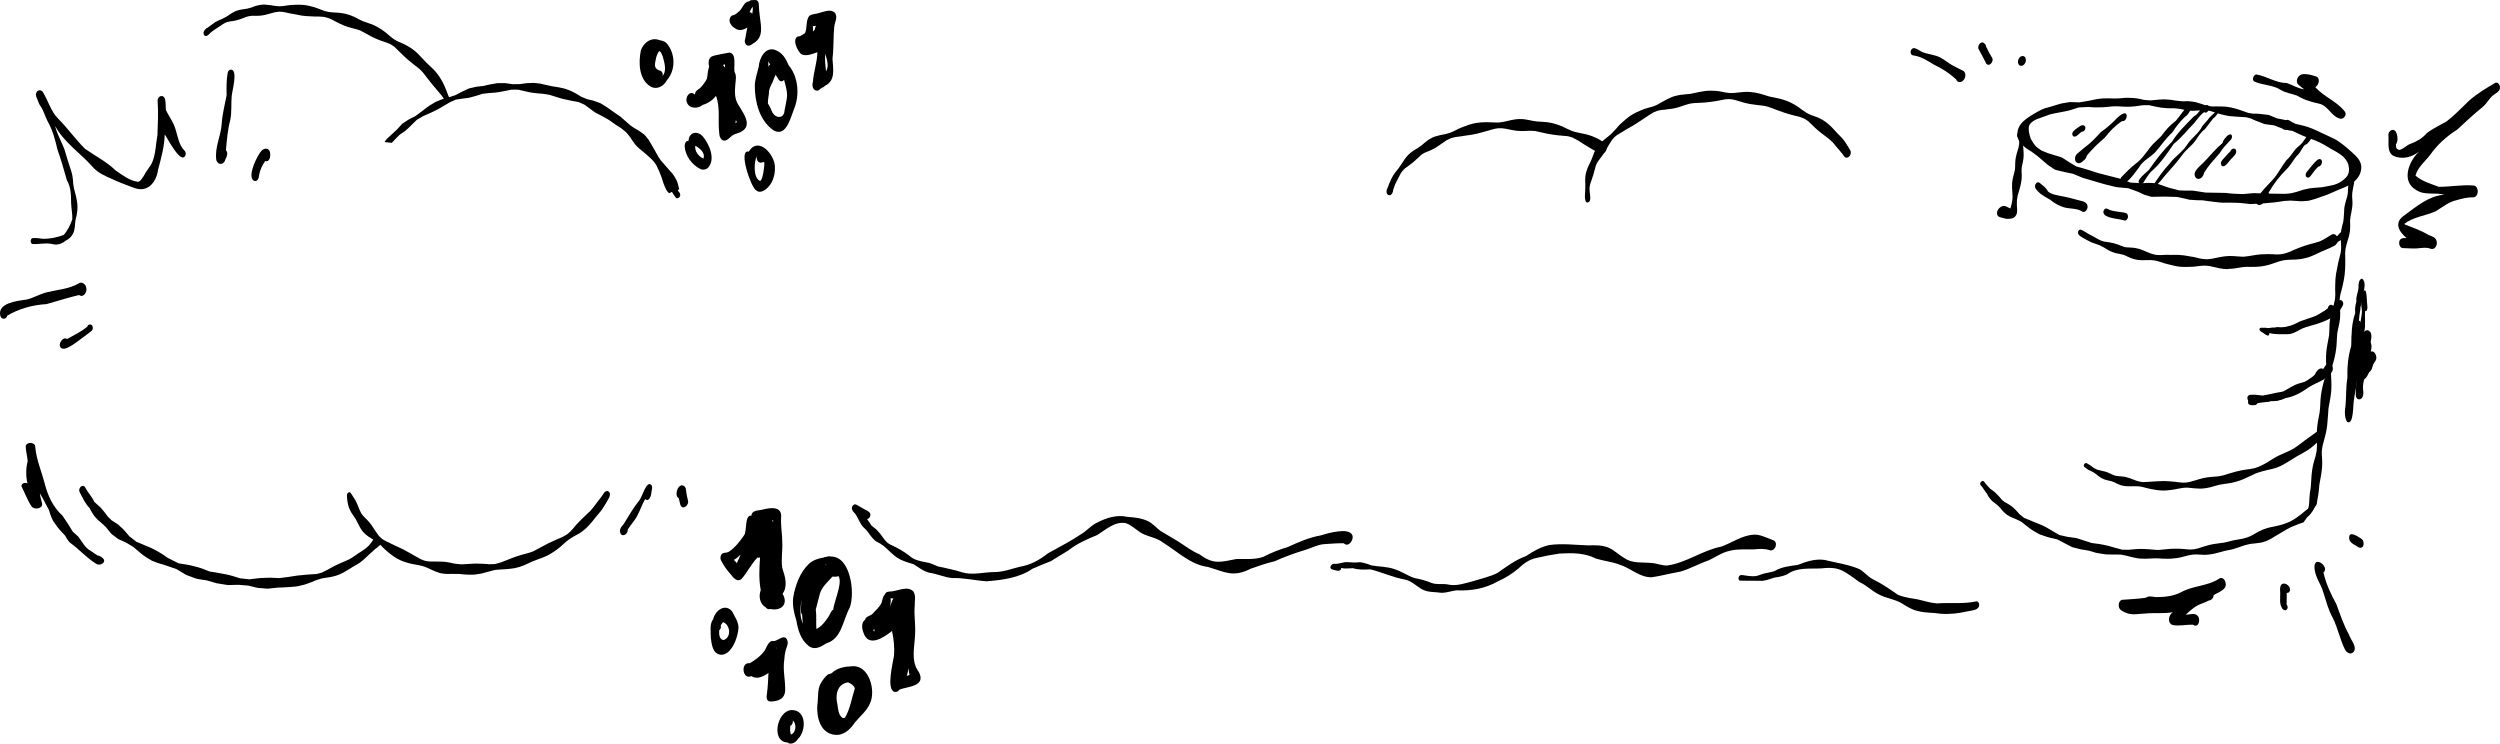 <?xml version="1.0" encoding="UTF-8"?>
<svg id="Layer_2" data-name="Layer 2" xmlns="http://www.w3.org/2000/svg" viewBox="0 0 742.08 220.74">
  <g id="Chapter_3_Database_Typed" data-name="Chapter 3 Database Typed">
    <g id="CH_3_Kiip_Database_typed" data-name="CH 3 Kiip Database typed">
      <g id="Layer_1-2" data-name="Layer 1">
        <g>
          <path d="M15.8,72.49c-2.07-.52-4.14.06-6.2-.06-.66-.24-.66-1.48,0-1.73,1.02-.12,2.08.02,3.1.18,2.1.05,4.26-.41,6.21-1.14,1.17-1.31,1.99-2.99,2.55-4.65.07-1.62-.3-3.21-.35-4.81-.02-2.34-.04-4.73-1.26-6.79-1.06-3.61-1.51-5.46-2.82-9.19-.67-2.86-1.4-5.69-2.88-8.26-.8-1.51-1.17-3.26-2.2-4.64-.35-.49-.54-1.06-.74-1.62-.32-.74-.81-1.56-.38-2.36.3-.73,1.32-.8,1.81-.22,1.63,2.55,2.44,5.87,4.6,8,2.84,2.84,5.15,6.15,8.01,8.98,3.06,2.14,6.37,3.79,9.07,6.42,2.01,1.35,4.06,3,6.53,3.35.82.06,1.27-1.03,1.7-1.54.89-1.77,1.98-2.78,2.65-4.28,1.05-2.55,1.04-5.38,1.54-8.08.13-3.36.28-6.73.05-10.08-.07-1.58,1.81-2.13,2.23-.43.19,1.02.16,2.07.21,3.1.88,1.84,2.18,3.52,2.79,5.47.75,2.2,1.01,4.87,2.71,6.56.41.32.48.99.32,1.45-1.34,2.89-5.33-5.14-6.15-6.21-.09,3.59-1.07,7.03-1.98,10.48-.32,2.57-1.82,5.42-4.65,5.74-1.51.19-2.89-.55-4.26-1.04-1.45-.57-2.95-1.07-4.34-1.78-2.25-.98-4.53-1.87-6.17-3.78-3.66-4.11-8.49-7.25-11.15-12.16.58,2.42,1.86,4.57,2.75,6.87.6,2.17,1.33,4.3,2.01,6.45.42,1.22.55,2.48.61,3.76.16,1.76.86,3.38,1.1,5.12.37,1.91.13,3.95-.43,5.81-.15,1.27-.11,2.62-.64,3.81-.46.97-1.21,1.78-2.21,2.21-1.04.89-2.37,1.39-3.74,1.11v-.02Z"/>
          <path d="M75.56,53.72c-2.57-.86.9-7.9,2.22-9.13,1.13-.9,2.4-.45,2.41,1.07.13.92-.23,2.55-1.48,2.15-.91,1.27-1.55,2.71-1.81,4.25-.05.74-.41,1.83-1.33,1.67h-.01Z"/>
          <path d="M.06,93.61c-.73-3.68,5.04-4.31,7.61-4.65,2.21-.44,4.13-1.72,6.31-2.22,3.17-.77,6.53-.95,9.38-2.61.89-.67,2.09.23,2.23,1.21.4,1.23-.77,3.19-2.13,2.23-3.26.76-6.42,1.82-9.65,2.7-4.1.23-8.1,1.33-11.66,3.42-.29,1.3-1.85,1.2-2.08-.08h-.01Z"/>
          <path d="M64.22,47.6c-.59-3.68,1.35-7.2,1.59-10.84.17-2.88.93-5.67,1.46-8.49-.07-2.23-.07-4.48.32-6.67.08-.46.47-.95.97-.95,2.15.09.33,6.39.21,7.88-.2,2.36.06,4.78-.42,7.1-.79,2.93-1.01,5.93-1.29,8.93.72.84.29,1.94-.17,2.78-.31,1.56-2.13,1.84-2.66.25h-.01Z"/>
          <path d="M17.82,102.83c-.46-1.01,1.02-3.04,2.07-2.19,2.05-1.16,4.25-2.16,6.04-3.7.34-1.1,1.7-.65,1.62.41.03.63-.48,1.03-.96,1.33-.88.63-1.6,1.18-2.43,1.83-1.18.78-5.45,4.53-6.34,2.32h0Z"/>
          <path d="M660.42,57.26c.43,0,.86.08,1.29.13.46.05.92.1,1.38.12.88.03,1.76.07,2.64.1.65-.06,1.29-.11,1.94-.17.37-.04.75-.07,1.12-.1.34-.03.7.02,1.04.03,1.42.04,2.84.08,4.25.11h.03s.1,0,.09,0c1.35.02,2.69.03,3.95.06.68,0,1.38-.12,2.05-.2.54-.14,1.08-.28,1.62-.42.58-.19,1.16-.38,1.73-.56.34-.11.68-.16,1.03-.24.35-.08.71-.16,1.06-.23.24-.05.5-.05.74-.08.34-.03.67-.06,1-.09.63-.06,1.26-.1,1.89-.15.63-.12,1.26-.24,1.89-.35.61-.11,1.2-.25,1.8-.4.32-.12.63-.24.95-.37.25-.13.5-.26.75-.39.23-.16.47-.33.71-.49.2-.16.39-.32.59-.48.18-.17.34-.34.5-.51.1-.12.19-.25.29-.38.06-.1.12-.2.17-.3.04-.1.09-.2.13-.3.05-.15.09-.29.13-.44.03-.19.06-.37.08-.56v-.51c-.04-.38-.09-.75-.17-1.13-.06-.19-.11-.37-.19-.56-.14-.3-.29-.58-.47-.86-.29-.39-.61-.74-.95-1.08-.4-.33-.79-.65-1.1-.84-.36-.22-.72-.45-.93-.58-.53-.29-1.07-.57-1.59-.89-.59-.37-1.19-.73-1.8-1.08-.53-.3-1.06-.57-1.61-.84-.6-.29-1.22-.53-1.84-.78-.61-.23-1.22-.45-1.81-.67-.83-.32-1.65-.66-2.46-1.05-.64-.31-1.27-.62-1.92-.9-.11,0-.23-.03-.34-.04-.23-.03-.49-.03-.71-.1-.12-.04-.24-.07-.35-.11h-.03c-.29.02-.6-.03-.89-.07-.32-.05-.54-.2-.69-.4-.03,0-.07-.02-.1-.03-.46-.14-.91-.34-1.31-.5-.03,0-.07-.03-.1-.04h-.02c-.3-.11-.6-.23-.9-.34-.6-.08-1.19-.16-1.78-.23l-.81-.11c-.32-.04-.64-.21-.95-.33l-1.82-.69c-.49-.19-.96-.44-1.44-.66-.47-.12-.94-.25-1.41-.37-.96-.05-1.91-.1-2.86-.18-.45-.04-.89-.07-1.34-.11-.39-.03-.8-.04-1.18-.12-.84-.17-1.68-.34-2.51-.58-.96-.27-1.9-.59-2.84-.91-.56-.06-1.13-.12-1.69-.18-.59.02-1.18.05-1.76.07l-.9.04c-.35.02-.72.07-1.07.04-.29-.03-.58-.06-.88-.09-.34-.04-.7-.05-1.04-.12-.54-.12-1.07-.23-1.61-.35-.58-.06-1.16-.12-1.73-.19h-1.79c-.32,0-.64-.05-.96-.07-.36-.03-.71-.06-1.07-.1-.26-.02-.52-.1-.78-.14-.35-.06-.7-.13-1.04-.19-.61-.12-1.21-.27-1.81-.41-.63,0-1.27,0-1.9.02-.65.09-1.3.19-1.96.28-.57.08-1.16.11-1.73.15s-1.15,0-1.73,0c-.71-.02-1.43-.07-2.14-.12-.65,0-1.32,0-1.97.08-.77.09-1.52.17-2.3.21-.74.04-1.48.05-2.23.04-.65,0-1.3-.07-1.94-.13-.99.05-1.97.09-2.96.14-.69.21-1.37.43-2.05.65-.32.1-.64.23-.98.3-.44.09-.88.18-1.32.27-.7.15-1.4.28-2.1.4-.74.12-1.46.3-2.19.48-.67.25-1.34.5-2.01.73-.63.21-1.25.43-1.86.68-.19.09-.38.19-.57.28-.14.08-.28.17-.42.25-.24.18-.46.37-.69.57-.08.09-.16.18-.24.27-.06.07-.11.15-.16.22-.02.05-.05.09-.08.14-.01.03-.03.06-.04.09-.03.1-.06.2-.08.31-.02.15-.04.29-.06.44v.54c.01.14.03.29.04.43.05.33.1.65.17.98.11.42.23.83.38,1.23.23.45.48.88.76,1.3.25.35.51.69.79,1.02.52.42,1.07.81,1.62,1.19.61.26,1.23.51,1.84.77,1.18.35,2.35.71,3.52,1.08.25.08.52.14.75.26.23.11.44.28.65.41.51.33,1.01.65,1.52.98.7.42,1.41.85,2.11,1.26,1.31.36,2.63.7,3.92,1.13l1.85.61c.71.23,1.43.41,2.16.59,1.37.36,2.74.71,4.11,1.05.28.07.55.14.83.21.36.09.72.27,1.07.4.7.26,1.4.53,2.1.78,1.13.07,2.26.14,3.39.2.46-.03.91-.06,1.38-.09.46-.03.9-.02,1.36,0,.47.03.94.06,1.4.1.27.02.51.14.76.23s.51.18.77.28c.86.3,1.7.64,2.58.87.95.24,1.9.49,2.85.73.65.02,1.29.05,1.79.07h1.65c.16,0,.32,0,.48,0,.28.04.56.07.84.11,1.02.13,2.03.3,3.04.47,1.91.04,3.82.07,5.74.1h0ZM667.95,60.57c-.71-.08-1.41-.16-2.12-.24-1.32-.15-2.66-.15-3.99-.18-.66,0-1.32.02-1.98.02-.61,0-1.24-.1-1.85-.16-1.36-.12-2.71-.35-4.06-.53-.19-.03-.39-.03-.59-.03h-.27c-.39,0-.77-.02-1.16-.03-.66-.02-1.33-.09-2-.13-.23-.02-.46-.1-.68-.16l-1.04-.25c-.66-.16-1.33-.29-1.99-.42-1.2-.04-2.41-.07-3.61-.1-.66,0-1.32.02-1.99.03-.38,0-.77.02-1.15.02-.35,0-.73.06-1.07-.04-.61-.18-1.21-.36-1.81-.54-.31-.1-.61-.27-.91-.41-.3-.15-.61-.29-.91-.44-1.01-.37-2.03-.73-3.04-1.11-.67-.07-1.33-.12-1.99-.18-.39-.04-.79-.07-1.18-.11-.35-.03-.67-.11-1.01-.19-.74-.18-1.48-.36-2.22-.54-.73-.18-1.44-.4-2.16-.61-1.34-.4-2.68-.79-4.02-1.18-.32-.09-.65-.17-.95-.29-.34-.14-.67-.27-1-.41-.63-.26-1.26-.52-1.89-.78-1.17-.25-2.34-.47-3.5-.75l-1.63-.4c-.24-.06-.45-.23-.65-.36-.3-.2-.6-.4-.9-.6-.23-.15-.45-.3-.68-.45-.23-.16-.45-.38-.66-.56-.5-.42-.99-.84-1.48-1.27-.4-.35-.79-.72-1.22-1.02-.52-.36-1.03-.73-1.52-1.12-.65-.37-1.27-.77-1.87-1.23-.66-.51-1.29-1.11-1.75-1.8-1.03-1.53-.74-3.64.31-5.08.94-1.28,2.36-2.15,3.68-2.98.79-.49,1.6-.92,2.42-1.35.37-.2.79-.32,1.18-.48.21-.08.45-.12.66-.18.22-.06.43-.12.65-.18.76-.23,1.52-.47,2.28-.69.35-.1.7-.2,1.05-.31.39-.11.82-.16,1.22-.22.35-.06.7-.12,1.05-.18.14-.03.29-.05.43-.07.22,0,.46,0,.68.02.74.02,1.47.04,2.21.06.83-.14,1.66-.28,2.48-.42.85-.14,1.69-.38,2.54-.51.37-.05.75-.11,1.12-.16.44-.07.86-.08,1.3-.09.86-.03,1.71,0,2.56.03.77,0,1.53,0,2.3-.07l1.18-.12c.42-.04.87,0,1.3,0,.32,0,.62,0,.94.03.42.04.84.09,1.26.13.73.08,1.45.29,2.16.45.63.05,1.26.1,1.89.15.83-.09,1.66-.18,2.5-.23.37-.03.74-.05,1.11-.07.41-.03.82,0,1.24.04.36.02.71.05,1.07.07.43.03.88.14,1.3.21.75.12,1.52.17,2.27.24.59,0,1.17-.02,1.76-.03.25,0,.5.05.75.08.39.05.77.1,1.16.15.24.03.47.12.7.19.36.11.72.21,1.08.32.54.16,1.07.36,1.6.55.56.09,1.13.19,1.69.28.88,0,1.75-.03,2.63,0,.48.02.96.04,1.44.05.25,0,.51.08.75.11.25.04.5.08.75.12.39.06.75.16,1.12.26.41.11.82.22,1.22.35.96.32,1.91.65,2.85,1,.49.09.98.18,1.47.26.24,0,.48,0,.72,0h.3c.21,0,.43,0,.64.02.66.07,1.33.15,2,.23.29.04.57.07.86.1.28.03.55.18.8.29.6.25,1.21.5,1.81.75.66.13,1.31.25,1.97.38.21.04.41.08.61.14.29-.11.61-.12.92.03.24.11.52.24.74.42.04.03.08.06.11.1.21.07.41.15.61.26.17.1.34.2.52.29.75.2,1.51.35,2.27.53,1.87.44,3.61,1.27,5.33,2.09.86.41,1.72.81,2.59,1.2.93.42,1.86.86,2.69,1.45.87.61,1.7,1.27,2.5,1.95.71.61,1.43,1.23,2.09,1.89.79.74,1.53,1.53,1.87,2.59.43,1.32.1,2.79-.61,3.94-.65,1.06-1.61,1.82-2.66,2.45-1.04.62-2.18,1.02-3.29,1.48-1.11.47-2.21.97-3.32,1.45-.53.23-1.11.38-1.65.56-.68.22-1.34.54-2.03.73-.25.07-.51.14-.76.21-.33.09-.67.21-1,.28-.25.05-.51.06-.77.08-.35.03-.7.06-1.05.09-.56.05-1.13-.02-1.69-.07-.68-.05-1.35-.08-2.03-.12-.61.03-1.23.07-1.84.11-.6.09-1.2.19-1.8.28-.7.11-1.41.17-2.12.24-1.41.14-2.83.25-4.25.31-.28,0-.56.03-.85.04-.26,0-.54.05-.8.05-.08,0-.17,0-.25,0h.01Z"/>
          <path d="M595.83,65.01c-.15-.02-.29-.06-.44-.1-.42-.1-.85-.19-1.27-.31-.21-.06-.41-.13-.62-.19-.34-.1-.59-.44-.68-.76-.13-.46,0-.97.24-1.38.42-.72,1.44-1.43,2.3-1.05.46.2.89.42,1.31.63,0,0,.02,0,.03,0,.02,0,.03.02.05.02h0c.11-.38.22-.76.32-1.15.13-.55.22-1.09.29-1.65,0-.23.02-.47.03-.7h0c-.02-.51-.05-1.03-.08-1.54-.04-.62-.1-1.25-.07-1.87.02-.3,0-.62.05-.93.05-.36.11-.72.17-1.08.05-.31.15-.62.23-.93.1-.38.2-.77.3-1.15.05-.29.1-.58.15-.88.04-1.03,0-2.09.19-3.1.09-.48.19-.93.32-1.4.15-.54.33-1.07.49-1.6.08-.37.15-.74.2-1.12.05-.59.07-1.18.09-1.78,0-.05,0-.1.01-.14-.32.07-.65-.11-.7-.47-.06-.46.28-.88.52-1.24.16-.22.32-.44.53-.62.18-.16.38-.21.61-.25.21-.03.49.08.57.3.12.32.05.62.02.86-.04.38,0,.76-.04,1.14-.08.67-.25,1.34-.35,2h0c-.03.37-.05.74-.05,1.11.04.48.1.97.12,1.46.02.45.02.89,0,1.34-.06,1.07-.34,2.13-.55,3.17-.02.29-.04.59-.06.88.02.57.04,1.14.06,1.71.01.67-.07,1.35-.2,2-.24,1.33-.69,2.61-1.04,3.92-.08.44-.15.88-.2,1.33-.02.44-.03.87-.02,1.31.03.46.06.92.08,1.38.02.47.02.99-.18,1.43-.19.43-.5.86-.94,1.07-.33.16-.64.23-1,.24-.16.03-.31.04-.47.04-.1,0-.2,0-.31-.02v.06Z"/>
          <path d="M685.91,150.81c-.32-.13-.52-.48-.53-.82,0-.29.04-.58.06-.87.05-.48.05-.96.09-1.44.03-.46.05-.91.11-1.37.06-.53.17-1.05.26-1.57.16-1.5.15-3.02.33-4.51.11-.89.26-1.77.47-2.64.18-.73.41-1.45.63-2.17.13-.52.24-1.04.33-1.57.05-.52.08-1.05.1-1.57-.04-.73-.09-1.46-.09-2.19,0-.81.03-1.62.07-2.44.09-1.74.47-3.47.79-5.18.1-.8.17-1.59.2-2.39.03-.91.08-1.82.2-2.73.12-.86.28-1.7.46-2.55.19-.86.44-1.7.69-2.54l.21-.84c.1-.37.14-.74.2-1.12.01-.3.03-.59.05-.89-.01-.73-.07-1.45-.09-2.18-.04-.83,0-1.66.06-2.49.11-1.76.56-3.47.84-5.21.06-.72.08-1.43.09-2.15,0-.8.06-1.58.16-2.38.2-1.57.69-3.08,1.15-4.59.13-.54.26-1.08.36-1.63.05-.5.08-.98.09-1.35-.02-.54-.06-1.07-.05-1.61,0-.49.02-.98.03-1.46.02-1.01.06-2.03.23-3.03.19-1.11.41-2.21.64-3.31.12-.58.27-1.16.43-1.73.09-.33.19-.66.25-1,.05-.3.1-.6.15-.9.01-.38.03-.75.05-1.13-.03-.59-.05-1.18-.09-1.78-.02-.31-.04-.62-.06-.94-.02-.3.02-.61.04-.9.02-.31.01-.62.07-.93l.19-.96c.13-.66.31-1.3.48-1.95.08-.6.16-1.19.18-1.79.02-.63.05-1.25.11-1.88.02-.29.02-.59.09-.87l.22-.93c.14-.6.33-1.19.51-1.78.08-.37.15-.74.23-1.11.05-.56.08-1.12.1-1.69,0-.31.02-.62.04-.93.02-.38.09-.75.14-1.12.03-.26.07-.53.1-.79.03-.25.04-.51.1-.75.08-.35.2-.68.51-.89.27-.19.66-.29.92-.02.12.12.17.28.18.44.04.39-.03.78-.08,1.17-.02.21-.05.43-.07.64-.03.3-.03.61-.09.91-.19.98-.39,1.96-.52,2.84-.01.34-.02.69-.04,1.03.07.99.17,2,.05,2.99-.03.21-.06.41-.06.41-.07.45-.12.9-.21,1.34-.08.4-.17.81-.25,1.21-.05.43-.09.87-.14,1.31.01.42.02.84.04,1.26.02.54-.04,1.09-.06,1.62-.01.23-.08.47-.12.7-.06.31-.12.62-.17.94-.04.23-.14.47-.21.7-.1.33-.19.65-.29.97-.09.34-.19.67-.28,1.01-.13.47-.21.96-.3,1.45-.03.38-.05.75-.07,1.12.08,2.13.08,4.29-.17,6.4-.12,1.03-.35,2.04-.57,3.05-.23,1.05-.54,2.08-.75,3.01-.04.26-.07.53-.11.79-.04.27-.03.55-.03.82.02.73.07,1.46.12,2.19.06.88.05,1.75.02,2.63-.04.82-.21,1.66-.38,2.46-.08.39-.17.78-.26,1.17-.09.41-.16.82-.23,1.24-.13,1.53-.11,3.07-.32,4.59-.11.8-.25,1.59-.43,2.38-.17.76-.39,1.5-.61,2.24-.14.58-.27,1.15-.38,1.74-.03.31-.05.62-.08.94,0,.31.01.62.02.93,0,.42.06.84.07,1.27.03.88.02,1.76-.02,2.64-.11,1.83-.53,3.6-.83,5.4-.08.79-.13,1.58-.17,2.38-.04.84-.11,1.67-.2,2.51-.18,1.67-.58,3.32-1.03,4.89,0,.02-.01.04-.02.06-.01.04-.02.08-.02.09-.08.28-.15.56-.23.84-.08.27-.12.56-.17.84-.04.26-.07.51-.11.76-.04.26-.04.53-.05.79.01.7.05,1.39.11,2.09.07.81.02,1.65-.04,2.46-.13,1.66-.51,3.3-.78,4.94-.11.9-.13,1.8-.27,2.69-.13.84-.3,1.68-.44,2.52-.01.11-.03.22-.04.33-.07.56-.48,1.11-.99,1.32-.14.06-.3.09-.45.09-.11,0-.23-.02-.33-.06l-.04.07Z"/>
          <path d="M642.1,165.83c-.44-.03-.88-.05-1.31-.08-.48-.03-.97-.02-1.3-.02-.86.05-1.73.09-2.59.12-.41.01-.8-.01-1.21-.04-.39-.02-.8-.01-1.19-.09-.38-.07-.76-.14-1.14-.22-.39-.07-.77-.17-1.16-.28-.4-.11-.79-.23-1.2-.31-.5-.1-1-.2-1.51-.29-.77,0-1.54,0-2.31-.02-.35,0-.7-.01-1.05-.02h-.34c-.29,0-.59,0-.87-.04-.78-.12-1.55-.25-2.34-.37-.44-.07-.86-.22-1.29-.35-.43-.12-.86-.25-1.29-.38-.18-.03-.37-.06-.55-.09s-.36-.06-.55-.09c-.46-.07-.91-.14-1.37-.22-.17-.04-.35-.09-.52-.14-.27-.07-.53-.14-.79-.2-.18-.05-.35-.09-.53-.14-.21-.05-.48-.09-.68-.19-1.46-.77-2.91-1.53-4.38-2.27-.44-.11-.88-.21-1.32-.31-.53-.12-1.08-.23-1.6-.4-.48-.16-.96-.32-1.45-.49-.24-.08-.48-.16-.72-.24-.19-.06-.34-.16-.51-.26-.45-.26-.9-.52-1.36-.78-.46-.26-.87-.57-1.3-.88-.8-.59-1.57-1.21-2.34-1.84-.67-.34-1.33-.7-2.04-.98-.3-.12-.6-.24-.9-.36-.35-.14-.65-.34-.97-.53-.25-.15-.54-.28-.75-.49-.3-.3-.61-.59-.92-.89-.23-.22-.42-.51-.62-.76-.26-.32-.57-.6-.87-.88-.41-.32-.83-.64-1.23-.98-.17-.14-.38-.27-.52-.44-.21-.23-.42-.47-.62-.71-.13-.14-.22-.32-.33-.49-.18-.28-.34-.56-.49-.86-.02-.04-.04-.07-.05-.1-.01-.02-.02-.03-.04-.04-.13-.16-.27-.32-.38-.48-.35-.48-.67-.98-1-1.48-.18-.19-.36-.35-.48-.59-.18-.39.17-.91.53-1.04.22-.09.43-.03.57.11h0c.1.09.15.18.22.3.05.09.11.18.16.27.34.4.71.78,1.07,1.17.14.15.29.31.43.47.12.09.24.17.37.26.34.23.71.48,1.01.76.36.34.71.68,1.04,1.05.35.4.7.8,1.05,1.2.25.21.5.41.76.62.36.19.72.38,1.06.6.4.26.86.49,1.21.81l1.04.96c.18.16.33.36.48.54.21.23.42.47.63.7.45.36.89.72,1.34,1.09,1.81.76,3.64,1.46,5.44,2.23.82.35,1.58.84,2.36,1.29.89.52,1.78,1.04,2.66,1.57l2.46.55c.52.07,1.04.15,1.57.22.27.04.55.07.82.11.32.04.63.17.95.26,1.29.39,2.56.8,3.83,1.24.77.11,1.55.21,2.32.31.73.1,1.47.29,2.2.44.75.15,1.46.39,2.19.61.77.23,1.56.43,2.34.62.61.01,1.2.02,1.81.03.76-.07,1.52-.15,2.28-.19.41-.03.82-.05,1.22-.07.4-.02.81.02,1.21.03.77.02,1.53.09,2.29.15.42.04.84.07,1.25.11.35.03.71,0,1.06,0,1.51-.13,3.03-.36,4.55-.35.77,0,1.54,0,2.3.07.71.06,1.43.12,2.14.18.42-.03.84-.06,1.26-.09.43-.09.86-.2,1.29-.29.61-.21,1.21-.41,1.83-.6.66-.2,1.32-.37,2-.53.31-.07.63-.11.94-.16.34-.05.67-.1,1.01-.14.62-.08,1.24-.17,1.85-.25.5-.11.99-.21,1.48-.35.64-.19,1.29-.34,1.95-.45.57-.1,1.14-.2,1.72-.3.59-.11,1.16-.29,1.73-.46.28-.11.56-.23.84-.34.36-.18.73-.36,1.08-.57.41-.24.82-.48,1.23-.7.84-.46,1.7-.84,2.62-1.11.35-.1.69-.2,1.05-.27.42-.08.84-.16,1.26-.25.84-.16,1.67-.41,2.36-.59.76-.25,1.5-.52,2.11-.8.31-.16.61-.33.92-.5.3-.19.61-.38.91-.57.58-.38,1.12-.82,1.68-1.24.33-.28.65-.55.99-.82.22-.16.43-.34.65-.51.22-.18.46-.32.69-.48.49-.36,1.16-.48,1.67-.25-.29.45-.58.9-.87,1.35l-.07.07c-.47.46-.93.88-1.29,1.43-.19.29-.38.58-.57.87-.21.28-.42.56-.61.84-.44.16-.89.3-1.34.45-.82.31-1.64.64-2.45,1-1,.49-1.95,1.05-2.89,1.64-.53.33-1.08.62-1.61.95-.46.29-.94.57-1.41.85-.47.27-.98.48-1.47.7-.21.09-.46.14-.68.21-.29.09-.58.19-.89.23-.5.07-1,.16-1.5.2-.51.04-1.02.1-1.53.16-.59.12-1.17.27-1.61.38-1.2.39-2.37.85-3.58,1.19-.54.15-1.07.25-1.62.34-.61.11-1.22.29-1.82.45-1.23.33-2.45.68-3.71.8-.25.03-.5.05-.74.07-.29.03-.59,0-.89,0-.66,0-1.31-.09-1.85-.09-.36,0-.72,0-1.08.02-.46.07-.93.14-1.29.2-.84.22-1.68.44-2.53.65-.18.03-.36.07-.55.1-.24.04-.48.09-.73.12-.53.06-1.05.13-1.58.16-.36.02-.71.03-1.07.03-.43,0-.86-.01-1.29-.04h.06Z"/>
          <path d="M641.55,145.58c-1.04-.02-2.08-.25-3.1-.42-.9-.15-1.76-.45-2.65-.66-.18-.03-.36-.06-.53-.09-.31-.05-.62-.06-.93-.08-.51,0-1.01,0-1.52.02-.64.02-1.28-.01-1.92-.05-.3-.02-.61-.1-.9-.15-.32-.05-.63-.19-.94-.29-.23-.08-.45-.2-.68-.3-.3-.13-.59-.29-.77-.39l-.7-.27c-.24-.09-.51-.13-.76-.2-.27-.07-.54-.12-.8-.18-.35-.08-.71-.21-1.04-.36-.27-.12-.52-.25-.77-.4-.26-.16-.5-.34-.73-.52-.21-.16-.41-.33-.62-.49-.22-.17-.45-.33-.68-.48-.25-.14-.5-.28-.76-.41-.36-.17-.73-.32-1.07-.53-.25-.16-.48-.35-.71-.53-.14-.11-.29-.21-.38-.37-.28-.45.41-1.22.84-.93.18.08.34.21.5.31.23.13.47.27.69.42.17.11.33.25.49.38.18.14.37.26.56.39.29.15.57.29.87.42.79.22,1.59.37,2.38.57.82.21,1.56.68,2.24.94.18.07.36.14.54.21.23.05.45.1.68.15.4.03.8.07,1.2.11.21.02.41.04.62.07.26.04.53.05.78.12.43.12.86.23,1.28.38.4.15.8.3,1.17.45.04,0,.08.03.11.04h0c.26.1.53.2.79.29.39.12.77.21,1.16.29.26.02.52.04.77.06.44,0,.88-.02,1.32-.06.47-.04.94-.09,1.41-.1,1.1-.03,2.19-.16,3.29-.15.98.02,1.96.1,2.94.18.46.04.92.11,1.38.17.55.08,1.11.11,1.67.13.26-.01.52-.03.78-.05.28-.05.56-.1.84-.15.26-.04.52-.13.77-.2.67-.22,1.33-.42,2.01-.6.61-.17,1.22-.35,1.85-.46.6-.11,1.21-.2,1.82-.25.7-.05,1.41-.1,2.11-.16.53-.08,1.05-.19,1.58-.32,1.28-.39,2.55-.82,3.84-1.14,1.06-.27,2.14-.48,3.21-.61.22-.03.45-.06.67-.08.53-.1,1.06-.19,1.58-.31.38-.12.76-.25,1.13-.4.46-.2.9-.43,1.36-.65h0c.26-.15.53-.28.79-.42.06-.04.11-.07.12-.07.02,0,.04-.02.06-.03h0c.08-.05.16-.1.25-.14.09-.06.18-.12.28-.18.07-.05.13-.09.2-.14.19-.15.39-.27.6-.39.27-.17.55-.33.63-.38.09-.06.19-.12.29-.17.88-.56,1.84-.97,2.79-1.38.97-.43,1.94-.85,2.86-1.36.01,0,.03-.02.04-.02.4-.24.77-.5,1.15-.77.08-.06.15-.11.23-.17.14-.11.29-.21.44-.32.17-.13.33-.25.5-.38.08-.06.17-.13.25-.19.47-.39.98-.74,1.35-1.01.06-.04.12-.09.17-.13h0c.28-.21.55-.42.84-.61.08-.06.16-.12.23-.16.08-.06.16-.11.25-.17.04-.03.09-.06.13-.1.05-.04.11-.08.17-.12.03-.03.07-.05.1-.07.13-.09.26-.19.39-.28.09-.07.18-.13.27-.2.03-.02.06-.04.09-.07.12-.09.25-.18.37-.27.45-.3,1.12-.38,1.5.07.42.49.25,1.32-.14,1.78-.34.4-.71.8-1.11,1.17-.03.03-.07.07-.1.1-.06.06-.12.11-.18.17-.05.05-.1.1-.15.14-.1.1-.2.19-.3.28-.86.8-1.83,1.53-2.72,2.04-.26.17-.53.32-.78.46-.06.03-.12.07-.17.1,0,0-.02,0-.03.02h0c-.56.32-1.13.62-1.69.93-1.1.65-2.16,1.37-3.27,2.02-.58.34-1.17.67-1.78.95-.65.29-1.34.55-2.03.71-.05,0-.11.03-.16.04-.23.08-.47.14-.71.17-.07.02-.14.03-.21.04-.1.03-.21.05-.31.07-.16.05-.33.08-.49.12-.29.09-.58.17-.88.23-.21.06-.43.11-.52.13-.68.19-1.34.4-1.99.66-1.19.53-2.33,1.16-3.54,1.65-1.25.52-2.54.9-3.87,1.15-.62.12-1.26.2-1.89.28-.7.09-1.38.23-1.88.36-.71.2-1.42.41-2.14.6-.74.2-1.48.3-2.24.38-.32.04-.68.03-1,.02-.34-.01-.67-.02-1.01-.04-.77-.04-1.53-.15-2.3-.22-.27,0-.53,0-.8-.01-.28,0-.58.05-.86.07-.5.08-.99.16-1.48.26-.54.1-1.08.23-1.63.3-.53.06-1.05.12-1.58.18-.33.03-.66.04-1,.04h-.72l.05-.03Z"/>
          <path d="M673.01,119.16c-1.11-.14-2.17-.49-3.3-.36-.35.5-1.16-.05-1.03-.59.13-.96,1.39-.49,2.03-.41,1.36.1,2.7-.37,4.08-.25,1.8-.75,3.47-.82,5.16-1.4,1.8-1.06,3.45-2.35,5.21-3.46.71-.51,1.55-.92,2.06-1.64.09-.3.25-.62.47-.82.72-1.15,2.3-1.33,2.22.38-.04.4-.3.96-.76,1.04-.19.18-.23.51-.42.72-2.44,2.33-5.66,3.81-8.84,4.85-.96.53-1.85,1.26-2.94,1.49-.97.3-2,.09-2.98.37-.32.05-.62.13-.94.09h-.02Z"/>
          <path d="M667.96,119.48c-.95-.42-1.34-2.08-.03-2.29,1.28-.11,2.46.09,3.71.22,1.17-.21,2.32-.43,3.48-.7.85-.23,1.72-.26,2.57-.5,1.59-.77,2.9-1.82,4.58-2.34,1.79-.6,3.92-.85,5.37-2.14,1.15-.77,1.77-1.96,2.54-3.05,1.08-1.95,2.93.07,2.06,1.61-.68.92-1.67,1.68-2.58,2.41-1.62.96-3.45,1.5-4.96,2.66-2,1.45-4.26,2.53-6.72,2.89-.95.34-1.9.82-2.93.81-2.06.1-4.16-.51-6.2-.31-.07.46-.41.88-.87.74h-.02Z"/>
          <path d="M675.19,98.83c-1.33-.32-2.82.15-4.01-.62-.47.07-.68-.56-.31-.82.4-.28.93.03,1.38-.12,1.28.25,2.51.02,3.76-.19,2.46.33,4.61-.55,6.74-1.7,2.87-1.11,5.97-1.62,8.22-3.86.05-.6.65-1.29,1.29-.97.81.43.65,1.99-.21,2.26-2.66,1.38-5.16,3.09-7.9,4.3-1.99.78-4.18.57-6.19,1.21-.89.29-1.83.66-2.78.51h.01Z"/>
          <path d="M661.28,79.89c-.85,0-1.71-.09-2.55-.27-.87-.18-1.73-.39-2.48-.57-.33-.05-.66-.11-.99-.15-.39-.05-.78-.05-1.18-.05-.53.03-1.06.09-1.59.14-.27.03-.54.09-.82.12-.31.04-.63.06-.95.08-1.18.05-2.34.1-3.52,0-1.27-.11-2.48-.49-3.71-.76-.61-.13-1.2-.34-1.8-.54-.55-.19-1.12-.35-1.69-.5-.59-.1-1.18-.16-1.67-.19-.47,0-.93.02-1.27.02-.59.02-1.19.04-1.78,0-.57-.03-1.11-.12-1.66-.25-1.06-.26-2.02-.79-3.01-1.23-.49-.16-.99-.27-1.36-.35-.78-.13-1.57-.3-2.31-.61-.87-.35-1.67-.82-2.46-1.33-.39-.23-.79-.44-1.21-.64-.69-.27-1.38-.5-2.08-.73-.35-.11-.7-.29-1.02-.46-.33-.18-.66-.35-1-.52-.55-.29-1.09-.59-1.61-.94-.24-.16-.48-.38-.62-.63-.28-.48-.04-1.38.61-1.37h.04c.29.06.54.2.79.34.52.3,1.03.64,1.56.94.62.35,1.28.64,1.89,1,.25.15.49.3.74.44.35.2.71.37,1.07.54.21.07.42.14.64.21.18.06.38.09.57.12.85.11,1.71.23,2.55.44.76.19,1.51.48,2.23.78.22.08.45.17.67.25.24.09.49.13.74.18,1.01.1,2.03.06,3.03.27.56.12,1.11.26,1.64.46.56.21,1.12.46,1.67.7.37.14.74.29,1.1.44.39.12.78.23,1.19.33.25.04.49.08.74.09.32.02.64.03.97.03.47-.02.94-.04,1.41-.07.51-.03,1.03,0,1.42.02.87,0,1.74-.05,2.61,0,.89.04,1.76.17,2.59.32.35.06.7.13,1.04.19h.04s.08.02.08,0c.52.1,1.04.2,1.56.32.24.06.48.14.72.19.27.06.53.11.8.16.49.06.97.1,1.47.11.59-.04,1.16-.11,1.66-.2.59-.12,1.19-.26,1.61-.34,1.18-.25,2.37-.42,3.58-.43,1.31,0,2.6.19,3.9.22,1.82-.12,3.59-.62,5.4-.72.73-.05,1.45-.06,2.18-.06.82,0,1.63.07,2.44.1.59,0,1.15-.06,1.73-.14.73-.17,1.43-.41,2.13-.68.82-.38,1.64-.75,2.47-1.07,1.09-.43,2.18-.81,3.31-1.12,1.02-.28,2.04-.5,3.03-.86.65-.28,1.27-.63,1.71-.89.16-.1.31-.19.47-.29.41-.26.82-.51,1.23-.77.29-.18.61-.28.95-.18.41.12.7.48.86.86.35.89.06,2.02-.78,2.51-.82.48-1.68.85-2.57,1.2-.69.28-1.37.57-2.04.9-.85.41-1.68.82-2.56,1.15-.92.35-1.87.57-2.84.74-.97.16-1.94.19-2.92.19-.77.03-1.53.08-2.29.19-.91.2-1.79.47-2.66.8-.46.17-.93.34-1.4.47-.41.12-.83.22-1.25.32-1.88.44-3.8.37-5.72.36-.39,0-.78.03-1.18.09-.55.07-1.09.18-1.63.27-.87.15-1.73.25-2.62.25h-.05v.04Z"/>
          <path d="M689.13,74.3c0-.26.42-.5.59-.7,1.25-.62,1.98-1.82,3.04-2.69.39-.34.86-.66,1.19-1.04.53-.67,1.46-1.73,2.01-.46.37,1.08-.42,1.62-1.32,1.96-.84.46-1.51,1.16-2.38,1.58-.98.32-1.76,1-2.67,1.45-.19.19-.43.23-.46-.11h0Z"/>
          <path d="M673.08,99.6c-.67-.22-1.19-.76-1.8-1.09-.54-.11-.44-1.1.09-1.16,1.05.21,2.12,0,3.17-.09,1.79.37,3.59.08,5.3-.5,4.69-.09,8.21-3.82,12.4-5.7.7-.47,1.36-1.01,1.87-1.68.76-.85,1.67.21,1.39,1.08-1.8,4.24-6.85,5.46-10.89,6.6-1.8.48-3.28,1.89-5.14,2.13-1.95,0-3.99.16-5.88-.33.09.36-.13.85-.52.74h.01Z"/>
          <path d="M618.07,62.8c-1.68-1.11-3.83-.71-5.68-1.34-1.4-.47-2.68-1.21-3.82-2.16-1.19-.73-2.5-1.31-3.47-2.33-.36-.43-.88-.78-1-1.36-.24-.73.49-1.91,1.3-1.36.87.77,2.02,1.45,2.48,2.56,1.12.96,2.56,1.07,3.94,1.39,1.98.34,3.91.9,5.86,1.41,1.21.19,2.38,1.02,1.86,2.38-.19.57-.87,1.19-1.48.81h.01Z"/>
          <path d="M630.54,65.42c-1.76-.51-3.72-.46-5.38-1.33-.53-.24-.94-.82-.77-1.43.11-.47.56-.96,1.07-.7,1.72.95,3.74.79,5.59,1.28.53.17.69.87.57,1.36-.1.45-.56,1.04-1.08.83h0Z"/>
          <path d="M668.7,120.29c-.67.03-1.54-.17-1.4-1.02.04-.77.79-.82,1.4-.83,1.59,0,3.14-.26,4.7-.59.79-.15.82,1.3.08,1.39-1.15.19-2.32.18-3.44.48-.17.56-.84.56-1.33.56h-.01Z"/>
          <path d="M616.78,48.42c-1.18-.36-1-2.05-.25-2.76.72-.58,1.4-1.2,2.12-1.78,1.86-1.34,3.42-2.98,4.96-4.67,1.81-1.27,3.44-2.7,4.94-4.32.69-.58,2.68-2.28,2.74-.38-.03.67-.6,1.65-1.38,1.42-2.03,1.33-3.69,3.04-5.16,4.96-1.94,1.63-3.75,3.37-5.35,5.35-.08.6-.46,1.09-.93,1.42-.44.46-1.03.93-1.69.76h0Z"/>
          <path d="M629.39,54.13c-.31-.69.12-1.42.62-1.89,1.23-1.27,2.48-2.5,3.86-3.61,1.8-1.27,2.99-3.09,4.3-4.81.98-1.27,2.25-2.27,3.36-3.42,1.25-1.71,2.62-3.31,4.34-4.56,1.29-1.49,2.35-3.27,3.73-4.62.79-.34,1.12.72.72,1.27-.49.71-.83,1.69-1.65,2.08-1.49,1.45-2.77,3.02-3.89,4.77-1.92,1.73-3.32,3.89-5.01,5.82-1.48,1.53-3.54,2.42-4.68,4.29-.84,1.03-4.42,6.62-5.71,4.66v.02Z"/>
          <path d="M634.9,54.3c-.2-.42-.02-.9.27-1.22.76-1.04,1.81-1.77,2.71-2.67,2.06-2.98,4.26-5.82,6.84-8.37,1.83-2.89,4.11-5.03,6.46-7.47,1.61-.75,2.19-3.09,3.99-3.4,1.2.26.19,2.96-.88,2.1-1.26.87-2.02,2.12-2.98,3.26-2.04,2.04-3.76,4.37-6.06,6.16-2.09,3.04-4.04,5.99-6.87,8.38-.82,1-1.53,2.12-2.2,3.2-.33.38-1.01.61-1.29.03h0Z"/>
          <path d="M638.77,56.28c-.2-.14-.15-.43-.05-.61,1.6-2.54,3.28-4.96,5.34-7.16,1.55-2.11,3.89-3.46,5.26-5.72,1.26-1.95,3.37-3.19,4.38-5.31.65-.91,1.5-1.61,2.11-2.55.66-.68,1.37-1.33,2.09-1.95.33-.23.66.19.5.52-.41.59-.86,1.32-1.49,1.69-.8,1.06-1.6,2.09-2.41,3.14-1.23.88-1.98,2.17-2.81,3.4-1.15,1.62-2.89,2.72-4,4.38-1.95,2.69-4.33,5.03-6.39,7.64-.74.75-1.45,1.53-2.04,2.4-.11.15-.33.25-.5.14h0Z"/>
          <path d="M653.89,50.73c-.49-.32-.31-1.13.19-1.34,1.24-1.2,2.83-3.14,3.85-4.56.49-.99,1.37-1.69,1.95-2.62.39-.83,1.13-1.41,1.75-2.05.59-.39.28,1.18-.18.89-.47.43-.76,1.07-1.27,1.46-.64.69-.97,1.61-1.61,2.31-1.37,1.58-2.23,3.48-3.66,5.02.07.51-.5,1.22-1.03.89h.01Z"/>
          <path d="M659.47,49.18c-.86-1.19.82-2.2,1.43-3.08.35-.4.73-.78,1.12-1.14.17-.48.58-.89,1.07-.86.88.05.8,1.25.39,1.75-.27.33-.52.68-.82.99-.86.56-2.15,3.25-3.2,2.34h.01Z"/>
          <path d="M651.92,52.91c-1.65-1.81,1.24-3.63,2.36-4.88,1.84-1.88,3.42-3.97,5.53-5.58-.06-.5.3-.94.58-1.32.41-.48.84-1.07,1.47-1.25.9-.13.77,1.12.34,1.57-1.27,1.34-2.43,2.5-3.37,4.07-1.58,1.81-3.37,3.7-4.58,5.75-.18,1.03-1.16,2.36-2.33,1.63h0Z"/>
          <path d="M670.4,60.86c-1.14-.36-.87-2.04-.06-2.63,1.29-1.75,2.77-3.34,4.29-4.9,1.6-1.76,2.61-3.94,4.06-5.79.93-.78,1.56-1.79,2.29-2.75.65-.97,1.7-1.53,2.42-2.44.57-.63,1.65-2.94,2.62-2.25.57.7-.26,1.44-.66,1.99-.32.33-.62.84-1.11.88-.93.8-1.24,2.07-2.11,2.93-1.27,1.21-1.95,2.83-3.16,4.07-2.2,2.13-4.05,4.54-5.58,7.19.43,1.06-.5,1.92-1.16,2.61-.47.52-1.06,1.23-1.84,1.08h0Z"/>
          <path d="M684.71,52.6c-.48-.34-.35-1.11-.03-1.51,1.09-1.25,2.01-2.73,3.35-3.73.19-.12.38-.14.6-.13,1.17.2.48,2.27-.49,2.24-.72.68-1.5,1.66-2.02,2.41-.27.47-.83,1.12-1.41.73h0Z"/>
          <path d="M615.21,40.19c-.43-1.02.69-1.63,1.36-2.16.6-.41,1.41-1.21,2.16-.71.65.54.08,1.82-.74,1.76-.79.36-2,2.27-2.78,1.12h0Z"/>
          <path d="M682.69,154.3c-.44-.24-.26-.94.11-1.16.15-.09.35-.13.49-.21.74-.37,1.49-.94,1.75-1.75.12-.29.25-.59.28-.91,0-.71.97-1.55,1.52-.82.41.95-.27,2.07-.82,2.83-.68,1.14-2.06,1.9-3.32,2.01h-.01Z"/>
          <path d="M694.48,35.19c-2.41-.7-3.34-3.51-5.64-4.29-1.13-.32-2.5-.55-3.56-.97-1.23-.35-2.35-.9-3.45-1.55-1.61-.59-3.37-.79-4.84-1.69-2.39-1.56-5.45-1.33-7.97-2.56-.6-.64-.1-1.81.68-2.04,3.09.49,5.83,2.56,9.07,2.55,1.74.56,3.32,1.65,5.17,1.87-.59-.41-1.11-.89-1.66-1.34-1.13-.98-.19-2.97,1.19-3.14,1.33-.16,2.68.24,3.94.64,1.44.43.96,2.57-.17,3.2,2.55,2.85,6.42,4.21,8.8,7.27.73.91-.46,2.5-1.55,2.05h-.01Z"/>
          <path d="M411.7,57.51c-.25-.46-.13-1.12.09-1.57.02-.04.04-.08.06-.11.3-.94.73-1.84,1.14-2.73.3-.66.66-1.25,1.1-1.83.39-.52.8-1.02,1.13-1.44.4-.55.79-1.12,1.16-1.7.2-.31.39-.61.6-.91.26-.38.57-.72.87-1.07.25-.29.57-.54.85-.8.16-.14.35-.27.52-.39.19-.14.37-.27.57-.39.35-.21.7-.43,1.05-.64.42-.26.81-.54,1.2-.84.48-.42.95-.83,1.46-1.21.25-.19.5-.39.78-.55.34-.19.69-.38,1.04-.57.26-.14.59-.21.87-.3.39-.13.77-.23,1.18-.32.59-.13,1.18-.24,1.78-.36.45-.13.9-.26,1.36-.39.51-.23,1.03-.44,1.52-.7.29-.15.59-.3.88-.45.45-.23.92-.39,1.38-.57.54-.21,1.09-.41,1.64-.61.63-.23,1.31-.35,1.96-.51.23-.05.46-.07.7-.1.34-.04.68-.08,1.02-.12.3-.04.62-.03.92-.04.28,0,.55-.03.83-.02.52,0,1.05.02,1.57.06.61.04,1.22.05,1.84.04.4-.05.79-.1,1.19-.15.38-.05.75-.15,1-.2.55-.13,1.09-.27,1.64-.38.3-.06.59-.12.89-.16.37-.05.74-.13,1.12-.13.34,0,.68,0,1.02-.02.41,0,.82.08,1.22.13.68.1,1.36.24,2.03.39.41.06.83.13,1.24.2.23.04.48.03.71.04l.95.06c.48.04.96.05,1.44.12.54.09,1.1.14,1.63.29.48.14.97.25,1.44.43.48.17.96.32,1.42.53.91.43,1.81.89,2.74,1.29.36.13.72.26,1.1.35.47.11.93.22,1.41.32.79.16,1.58.3,2.36.52,1.44.41,2.8,1.02,4.06,1.8.26.16.51.32.76.48.01,0,.02,0,.04.02.31.19.53.43.65.78.16.47.12,1.01-.05,1.47-.31.8-1.2,1.52-2.04.96-.03-.02-.06-.04-.09-.06-.78-.44-1.55-.87-2.33-1.31-1.33-.76-2.6-1.61-3.89-2.43-.54-.31-1.09-.59-1.64-.87-.29-.09-.58-.19-.87-.28-.28-.09-.6-.12-.9-.17-.74-.07-1.48-.13-2.22-.19-.78-.06-1.56-.2-2.34-.31-.79-.11-1.57-.27-2.35-.46-.8-.2-1.61-.38-2.42-.54-.46-.03-.91-.05-1.34-.08-.58.03-1.16.05-1.74.07-.33,0-.66.02-.99.02-.42,0-.84-.04-1.26-.07-.59-.05-1.18-.17-1.76-.28s-1.16-.23-1.74-.35c-.35-.04-.71-.08-1.06-.13h-1.11c-.38.06-.76.12-1.13.19-.91.26-1.81.52-2.72.77-.47.13-.93.26-1.4.38-.48.12-.97.27-1.46.36s-.98.18-1.46.27c-.5.09-1.01.14-1.51.21-.48.06-.96.15-1.43.23-.52.08-1.05.14-1.57.2-.43.11-.86.21-1.28.32-.42.2-.84.4-1.26.59-1.1.74-2.19,1.5-3.3,2.24-.25.17-.54.29-.8.43-.28.14-.56.28-.85.41-.57.25-1.15.48-1.72.71-.24.15-.49.3-.73.44-.43.37-.85.74-1.26,1.13s-.82.77-1.24,1.13c-.77.66-1.61,1.22-2.43,1.82-.18.16-.36.33-.53.49-.14.16-.28.33-.42.49-.14.2-.27.4-.41.6-.28.5-.54,1.01-.8,1.53-.28.56-.57,1.1-.84,1.67-.15.39-.3.77-.43,1.17-.06.2-.12.4-.18.59-.04.5-.25,1.1-.68,1.38-.14.1-.29.14-.44.14-.27,0-.52-.16-.66-.43l-.05-.02Z"/>
          <path d="M470.72,59.79c-.11-.21-.15-.45-.2-.68-.09-.4-.07-.81-.06-1.22,0-.33.03-.66.06-.99,0-.21,0-.41.03-.61.02-.36.02-.73.03-1.09-.02-.68-.04-1.36-.05-2.04,0-.28.04-.55.06-.83.04-.41.14-.79.23-1.18.32-1.29.97-2.47,1.54-3.67.29-.77.59-1.53.89-2.29.14-.36.38-.7.57-1.04.21-.39.5-.73.77-1.09.49-.65,1.11-1.19,1.72-1.72.32-.28.66-.54,1-.79s.65-.53.96-.81c.48-.47.94-.95,1.38-1.45.46-.52.89-1.1,1.42-1.55.95-.84,1.88-1.72,2.94-2.42,1.01-.66,2.09-1.18,3.21-1.64.54-.21,1.07-.42,1.63-.57.58-.15,1.17-.31,1.75-.48.4-.14.78-.3,1.17-.47.7-.37,1.38-.76,2.06-1.16.8-.48,1.66-.86,2.52-1.23.33-.14.71-.21,1.06-.32.47-.14.95-.21,1.43-.29.91-.15,1.84-.19,2.76-.27.98-.18,1.96-.4,2.93-.61,1.07-.23,2.21-.37,3.31-.36,1.02,0,2.04.07,3.04.27.46.09.93.19,1.39.28.47.09.94.12,1.41.15.39,0,.78,0,1.17-.04.43-.04.85-.09,1.28-.14.46-.06.92-.11,1.38-.13.56-.03,1.15-.07,1.71-.03.5.04,1,.08,1.5.16.54.09,1.08.21,1.61.34.5.12,1,.3,1.48.45.53.17,1.07.32,1.52.45.82.17,1.65.34,2.48.51.87.19,1.71.44,2.55.75.79.3,1.54.68,2.27,1.09.8.45,1.53.98,2.25,1.55.44.3.88.59,1.33.88.42.27.88.46,1.33.67.37.14.74.28,1.12.4.42.13.81.3,1.21.47.76.33,1.46.75,2.12,1.24,1.32.97,2.4,2.23,3.5,3.43.39.4.81.78,1.19,1.2.39.43.74.88,1.07,1.37.52.78,1,1.57,1.47,2.38.33.57.12,1.38-.31,1.83-.37.38-1.07.55-1.43.04-.42-.61-.9-1.19-1.38-1.76-.27-.32-.55-.63-.83-.95-.4-.45-.77-.94-1.15-1.41-1.09-1.12-2.38-2-3.62-2.95-.67-.51-1.29-1.07-1.9-1.65-.34-.32-.66-.63-.98-.96-.3-.31-.62-.59-.84-.8-.22-.15-.44-.31-.65-.46-.2-.14-.45-.26-.67-.38-.4-.17-.81-.33-1.22-.47-.42-.14-.86-.21-1.29-.31-1.03-.25-2.05-.54-3.06-.86-.85-.27-1.69-.57-2.52-.89-.41-.16-.82-.32-1.23-.48-.53-.2-1.08-.38-1.62-.55-.33-.06-.65-.13-.98-.2-.42-.09-.87-.11-1.3-.16-.9-.09-1.79-.21-2.69-.36-1.6-.27-3.14-.8-4.58-1.22-.27-.05-.53-.11-.79-.17-.24-.05-.5-.05-.74-.07h-.54c-.28,0-.56.03-.84.06-.74.13-1.48.3-2.23.43-.92.15-1.84.31-2.77.41-.94.1-1.89.17-2.84.2-.43.02-.87.04-1.3.07-.46.03-.91.1-1.37.18-.37.11-.75.22-1.12.32-.66.23-1.32.45-1.99.66-.65.2-1.32.39-2,.49-.65.1-1.3.19-1.96.26-.61.07-1.22.13-1.82.21-.25.06-.49.12-.73.18-.36.13-.71.27-1.06.43-.53.3-1.03.63-1.42.87-.73.52-1.5.99-2.24,1.49-.79.54-1.58,1.05-2.39,1.54-.75.45-1.52.86-2.27,1.29-.18.1-.35.23-.52.34-.23.15-.48.29-.72.42-.45.25-.89.52-1.33.81-.17.14-.35.28-.52.41-.17.17-.34.33-.44.41-.18.22-.36.43-.55.65-.68,1.03-1.29,2.09-1.91,3.16-.61,1.05-1.35,2.03-2.09,3-.16.25-.32.5-.49.76-.11.28-.22.55-.33.83-.23.85-.45,1.71-.7,2.56-.27.91-.62,1.79-.91,2.7-.04.18-.09.36-.13.54-.05.2-.06.41-.07.54,0,.18-.01.37-.02.55.02.47.06.93.12,1.38.08.54.15,1.11.06,1.66-.02.15-.07.31-.15.44-.15.25-.42.43-.68.43-.18,0-.36-.09-.47-.31h.02Z"/>
          <path d="M581.51,24.37c-.45-.08-.74-.42-.88-.82-2.1-1.92-4.02-3.13-6.56-4.36-1.99-1.17-3.86-2.47-6.21-2.75-1.18-.28-.83-2.14.28-2.17.92.12,1.66.84,2.52,1.2,1.77.71,3.74.74,5.43,1.68,1.29.68,2.36,1.7,3.67,2.36.96.44,1.86,1.02,2.84,1.43.48.16.73.71.78,1.18.11,1.05-.71,2.39-1.88,2.25h0Z"/>
          <path d="M589.55,18.8c-.74-1.39-1.42-2.8-2.2-4.16-.6-.94.72-2.78,1.67-1.74.3.19.47.5.49.86.54,1.17,1.14,2.3,1.81,3.4.67,1.01-.9,2.94-1.78,1.64h.01Z"/>
          <path d="M599,18.1c.09-.67.62-1.47,1.38-1.47s1.05.8.96,1.44c-.09.67-.62,1.47-1.38,1.47s-1.05-.8-.96-1.44Z"/>
          <path d="M78.21,174.63c-.36-.03-.71-.05-1.06-.07-.18-.01-.36-.02-.53-.04-.23-.02-.45-.09-.68-.14-.77-.18-1.53-.37-2.19-.55-.98-.08-1.97-.16-2.95-.24-.28-.02-.57.01-.85.02-.28,0-.56,0-.84.02-.28,0-.56.01-.84.02-.24,0-.49.04-.73,0-1.07-.17-2.15-.34-3.23-.52-.23-.04-.46-.14-.69-.2-.26-.08-.52-.16-.77-.23-.47-.14-.94-.28-1.41-.41-.81-.13-1.62-.26-2.43-.38-.34-.05-.65-.11-.98-.23-.41-.16-.82-.31-1.24-.46-.33-.12-.66-.25-.99-.37-.16-.06-.33-.12-.5-.18-.22-.09-.43-.25-.63-.37-.77-.47-1.55-.93-2.32-1.39-1.14-.39-2.28-.78-3.41-1.17-.61-.21-1.24-.38-1.86-.56-.61-.19-1.21-.45-1.82-.67-.21-.07-.41-.22-.6-.34-.29-.17-.58-.34-.87-.51-.51-.3-.98-.66-1.46-1-.47-.33-.9-.73-1.34-1.1-.46-.39-.91-.77-1.37-1.17-.77-.46-1.54-.93-2.31-1.39-.54-.24-1.08-.48-1.62-.73-.2-.09-.47-.16-.64-.3-.27-.21-.54-.41-.81-.61-.2-.15-.41-.3-.61-.46-.23-.18-.5-.34-.69-.57-.45-.56-.9-1.13-1.36-1.69-.54-.54-1.07-1.09-1.66-1.57-.35-.29-.71-.56-1.02-.89-.29-.32-.57-.64-.86-.95-.2-.22-.34-.48-.49-.73-.22-.36-.46-.71-.64-1.09-.09-.2-.18-.39-.28-.58-.02-.02-.04-.03-.05-.05-.64-.61-1.14-1.36-1.58-2.12-.25-.43-.48-.87-.7-1.32-.08-.16-.17-.33-.25-.49-.03-.05-.06-.1-.09-.15-.15-.25-.26-.5-.38-.77-.21-.48.04-1.12.4-1.45.4-.37.96-.36,1.25.12,0,0,.01.02.02.02.07.11.14.22.2.34.15.25.3.52.46.77.73,1.07,1.56,2.12,2.13,3.29.61.52,1.2,1.06,1.79,1.61.17.16.31.36.46.53.17.2.34.39.5.59.41.49.78,1.02,1.16,1.54.39.39.79.77,1.18,1.16.5.32,1,.64,1.5.95.49.31.9.74,1.33,1.13.19.17.38.35.57.52.25.23.45.48.67.73.39.46.79.93,1.18,1.39.7.55,1.4,1.09,2.1,1.64.78.33,1.55.66,2.33.98.39.17.78.33,1.17.49.36.15.73.28,1.08.46.77.39,1.54.79,2.27,1.23.4.24.8.47,1.18.73.46.31.92.63,1.26.89,1.07.54,2.15,1.08,3.23,1.62.81.13,1.62.26,2.43.39.37.06.73.11,1.09.2.43.11.86.22,1.28.33.75.2,1.51.36,2.23.65.73.28,1.46.57,2.19.86.69.11,1.39.22,2.08.33.8.13,1.6.29,2.4.45.36.07.71.14,1.07.21.41.09.81.19,1.21.32.74.23,1.49.46,2.23.7.94.1,1.88.21,2.82.31.68-.08,1.36-.16,2.04-.25.32-.04.66-.1.98-.11.45-.02.9-.04,1.35-.06.71-.03,1.42-.08,2.13-.05.77.04,1.53.08,2.3.11.85-.1,1.7-.2,2.55-.31,1.01-.12,2-.35,3.01-.46.94-.1,1.88-.2,2.82-.27.91-.06,1.83-.12,2.75-.18.51-.13,1.02-.26,1.53-.39.51-.26,1.02-.51,1.54-.77.64-.32,1.25-.71,1.88-1.04,1.09-.56,2.21-1.05,3.32-1.52.36-.16.73-.32,1.09-.48.33-.14.64-.34.96-.51.74-.49,1.46-1.02,2.21-1.5.69-.43,1.37-.87,2.02-1.36.3-.25.58-.5.87-.76.26-.29.52-.58.77-.88.38-.56.75-1.13,1.1-1.71.05-.08.1-.16.14-.24.11.08.22.16.34.24.66.46,1.33.92,2.04,1.32h0c-.27.31-.54.61-.84.9-.5.48-1.07.91-1.61,1.34-1.02.88-2,1.8-2.97,2.73-.48.46-1,.88-1.54,1.27-.6.43-1.26.77-1.9,1.13-.64.4-1.29.8-1.93,1.2-.36.22-.73.41-1.09.62-.48.27-1,.47-1.5.69-.34.15-.72.24-1.08.35-.38.11-.73.2-1.12.26-.88.15-1.75.28-2.64.42-.45.14-.9.28-1.36.42-.52.16-1.01.4-1.51.61-.52.22-1.05.4-1.59.58-.27.09-.54.18-.81.27-.31.1-.64.15-.96.22-.49.11-1,.27-1.5.31-.64.05-1.28.11-1.91.16-1.14.1-2.3.12-3.44.16-.66.07-1.31.14-1.97.21-.18.02-.35.04-.52.06-.15.02-.3.04-.45.05l-1.32-.09v-.02Z"/>
          <path d="M139.01,170.58c-.89,0-1.78-.12-2.67-.22-.78,0-1.56-.03-2.34-.01-.42,0-.84.02-1.27.02-.48,0-.94-.08-1.41-.14-.16-.02-.32-.05-.48-.07-.21-.03-.43-.12-.64-.19-.38-.12-.74-.25-1.11-.4-.75-.31-1.48-.66-2.21-1.01-.26-.1-.53-.21-.79-.32-.28-.11-.58-.19-.87-.27-.37-.08-.73-.17-1.11-.24-.38-.07-.75-.12-1.12-.2-.38-.07-.77-.13-1.14-.23-.46-.13-.92-.26-1.38-.39-.38-.1-.74-.26-1.11-.39s-.71-.32-1.07-.5c-.14-.07-.29-.15-.44-.22-.23-.12-.43-.25-.64-.4-.39-.27-.79-.54-1.14-.81-.1-.08-.21-.16-.31-.24-.11-.09-.23-.18-.28-.22-1.04-.8-1.95-1.75-2.87-2.68-.3-.23-.6-.46-.9-.69-.36-.28-.77-.5-1.16-.73-.36-.22-.72-.45-1.08-.68-.38-.25-.72-.55-1.07-.84-.31-.25-.55-.57-.81-.88-.16-.18-.31-.36-.43-.57-.13-.22-.25-.44-.38-.66-.24-.41-.45-.84-.66-1.27-.14-.29-.29-.57-.44-.85-.06-.11-.13-.22-.19-.33-.27-.38-.53-.77-.79-1.16-.34-.51-.7-1.05-.93-1.63-.09-.21-.17-.43-.25-.65-.1-.26-.16-.53-.23-.8-.12-.49-.18-.99-.23-1.48-.04-.42-.12-.86-.08-1.29.03-.32.23-.67.54-.79.2-.08.38-.03.51.1h0c.21.25.37.55.55.82.28.42.56.84.81,1.27.56.98.95,2.04,1.37,3.09.14.29.28.59.43.89.19.26.39.52.58.78.39.4.78.79,1.17,1.19.46.46.86.97,1.26,1.48.21.26.38.57.57.85.18.26.34.53.52.79.37.58.78,1.12,1.18,1.68.34.32.69.63,1.03.95.53.29,1.05.61,1.54.84.29.14.59.28.79.38.63.3,1.26.61,1.72.83.6.27,1.2.52,1.79.82.65.33,1.29.67,1.92,1.03,1.22.7,2.43,1.4,3.67,2.06.29.12.58.23.87.35.28.11.61.16.81.21.29.04.58.08.88.11.76.01,1.53.03,2.29.02.79,0,1.57,0,2.36.09.4.05.81.09,1.21.18.4.09.81.18,1.21.28.39.09.79.12,1.18.16.35.04.71.08,1.07.12,1.42-.08,2.83-.16,4.25-.23.3-.02.61.02.91.02.38,0,.77.02,1.15.03.68.01,1.36.1,2.04.15.59-.02,1.19-.04,1.78-.06.6-.17,1.21-.34,1.81-.51.96-.38,1.92-.76,2.88-1.14,1.06-.42,2.13-.78,3.03-1.04.75-.23,1.52-.41,2.28-.63.27-.08.54-.17.81-.26.25-.08.49-.2.74-.31,1.47-.75,2.89-1.58,4.37-2.32.68-.34,1.39-.64,2.08-.96.67-.31,1.36-.57,2.04-.88.39-.2.77-.41,1.14-.64.17-.12.34-.24.5-.37.21-.18.42-.36.62-.56.25-.26.5-.52.74-.78.38-.45.76-.91,1.15-1.36.46-.52.94-1.01,1.43-1.49.88-.88,1.83-1.69,2.71-2.57.31-.35.6-.71.87-1.05.41-.58.84-1.14,1.28-1.69.39-.48.75-.98,1.13-1.46.14-.21.29-.42.44-.63.09-.14.19-.28.27-.43.26-.44.86-.79,1.34-.48.59.36.52,1.19.25,1.72,0,0,0,.01,0,.02,0,.03-.03.05-.04.08-.06.11-.12.21-.18.32l-.11.2c-.14.24-.27.49-.41.73-.22.41-.46.81-.71,1.2-.33.53-.66,1.05-1.04,1.55-.39.5-.83.95-1.23,1.45-.5.61-.98,1.25-1.5,1.86-.41.49-.84.98-1.3,1.43-.52.52-1.08.99-1.66,1.43-.5.38-1.07.68-1.62.97-.62.33-1.23.68-1.82,1.06-.38.27-.74.55-1.01.76-.34.3-.69.6-1.04.9-.34.3-.65.62-1,.9-.39.3-.77.59-1.16.88-.45.32-.92.62-1.39.93-.82.54-1.75.92-2.65,1.29-.44.18-.88.33-1.33.49-.52.19-1.04.39-1.55.59-.45.18-.88.41-1.32.61-.43.2-.87.39-1.3.58-.39.17-.8.3-1.2.44-.2.07-.41.12-.62.17-.29.07-.58.16-.88.21-.96.16-1.91.29-2.88.33-1,.04-1.99.12-2.99.21-.89.23-1.78.45-2.67.7-.43.12-.85.24-1.27.36-.21.06-.47.07-.7.11-.23.04-.46.07-.7.11-.37.06-.74.13-1.12.13h-1.43Z"/>
          <path d="M184.84,158.86c-.83-.17-.94-1.25-.7-1.92.23-.57.68-.96,1.03-1.45,1.48-2.37,2.83-4.8,4.61-6.97.81-.88,2.06-6.04,3.57-4.56.47.69.04,1.57-.01,2.33-.03.87-.75,2.88-1.83,1.84-.91,1.56-1.47,3.3-2.31,4.9-.77,1.48-1.95,2.72-2.85,4.12.04.81-.61,1.82-1.51,1.71h0Z"/>
          <path d="M201.93,149.8c-.12-.54-.23-1.07-.37-1.6-.03-.1-.05-.21-.08-.31-1.61-.82,0-5.12,1.77-3.45.33.41.41.94.43,1.45.12.94.32,1.79.53,2.7.43,1.37-1.67,3.06-2.27,1.2h-.01Z"/>
          <path d="M292.93,172.55c-3.47-.22-6.85-1.08-10.36-.97-2.25-.23-4.36-1.23-6.6-1.55-1.76-.39-3.28-1.58-4.78-2.54-1.33-.37-2.64-.8-3.9-1.39-2.68-1.27-4.25-4.11-7.02-5.27-1.63-.98-2.3-2.86-3.71-4.06-1.3-1.17-1.72-2.87-2.69-4.26-.64-.58-1.4-1.49-.79-2.35.25-.36.67-.58,1.08-.37,1.15.58,2.21,1.32,3.37,1.87.2.12.38.3.56.45.63.6.11,1.88-.72,1.97.54.68.88,1.31,1.36,1.97.66.54,1.45,1.06,1.97,1.74,1.32,1.33,2.04,3.32,3.92,4.02,1.86.85,3.61,1.85,5.21,3.08,1.46,1.34,3.26,1.7,5.15,2.04,1.21.14,2.27.74,3.39,1.19,2.41.56,4.84.96,7.19,1.76,3.11.94,6.26-.03,9.41-.07,2.7.05,5.15-.94,7.68-1.56,3.2-.53,5.87-1.98,8.37-3.98,3.33-1.85,6.73-3.59,9.89-5.71,1.69-.99,2.96-2.63,4.74-3.42,2.74-1.44,5.86-2.42,8.97-1.72,2.14.15,4.37.37,6.3,1.36,1.32.71,2.34,1.9,3.53,2.8,1.83,1.07,3.65,2.15,5.46,3.26,1.99,1.29,3.87,2.76,6.09,3.67,4.21,3.14,6.22,2.34,10.99,1.43,2.67-.09,5.42.27,8.01-.65,2.32-1.2,4.72-2.17,7.23-2.9,3.15-1.44,6.33-2.85,9.76-3.45,2.17-.69,8.33-2.44,9.39-.15.65,1.37-1.14,3.89-2.5,2.47-1.97-.03-3.98.14-5.94.27-1.92.17-3.65,1.15-5.48,1.7-3.12.94-6.14,2.03-9.11,3.38-2.41.56-4.69,1.34-7.02,2.17-5.38,2.75-7.64,1-12.83-.49-5.12-.68-8.91-4.54-13.15-7.14-1.85-1.52-4.27-1.74-6.32-2.8-1.69-.94-3.02-2.43-4.88-3.07-3.27-.58-5.89,1.95-8.48,3.55-3,1.21-5.97,2.53-8.53,4.54-1.73,1.05-3.46,2.11-5.18,3.19-1.85.72-3.68,1.48-5.5,2.27-3.92,2.73-8.89,3.32-13.53,3.72h0Z"/>
          <path d="M427.95,175.97c-1.93-.29-4.01-.07-5.79-1.02-1.71-.94-3.19-2.55-5.15-2.92-3.52-.63-6.75-2.15-10.2-3.02-1.74.05-3.5.2-5.18-.35-1.18,0-2.38.23-3.53-.06-.09,1.47-1.96.55-2.77.39-.93-.41-.15-1.65.68-1.64,1.29.16,2.44-.49,3.73-.5,1.34.11,2.66.17,4,.03,1.17.18,2.29.52,3.38.96,2.27.42,4.65.3,6.85,1.12,2.17.65,3.99,2.1,6.18,2.69,1.65.28,3.23.75,4.76,1.38,1.57.59,3.2.16,4.79.45,2.66.64,5.36-.43,7.85-1.05,2.38-.77,4.78-1.24,6.99-2.39,2.7-1.89,5.33-3.87,8.46-4.99,2.08-1.42,4.37-2.71,6.85-3.26,3.88-.55,7.73-.02,11.61.1,2.07-.08,4.13-.1,6.08.7,1.72.77,3.04,2.19,4.68,3.09,2.28,1.63,5.17,1.17,7.8,1.42,1.74.05,3.3.9,5.03.74,5.6-.84,10.33-4.5,15.86-5.58,3.25-1.15,6.17-3.37,9.69-3.55,1.79-.12,3.47.81,5.12,1.39.26.1.51.21.76.32.72.32.8,1.22.55,1.88-.26.68-.91,1.25-1.66,1.03-1.58-.52-3.25-.43-4.88-.24-2.27.03-4.73-.19-6.93.39-2.42.44-4.33,1.97-6.55,2.92-2.79.95-5.36,2.47-8.2,3.27-2.83.5-5.61,1.24-8.45,1.68-3.61.13-6.3-2.72-9.59-3.73-2.27-.9-4.72-1.09-7.04-1.81-3.36-1.74-7.14-1.7-10.81-1.49-2.23.31-4.63.77-6.8,1.29-2.19.41-3.87,1.71-5.46,3.18-1.8,1.52-3.79,2.79-5.96,3.72-3.72,2.19-8.06,2.94-12.33,2.72-1.48.14-2.93.75-4.41.73h-.01Z"/>
          <path d="M576.15,182.19c-2.24-.38-4.58-.21-6.79-.79-1.78-.38-3.35-1.35-4.86-2.32-2.13-1.27-4.66-1.47-6.83-2.65-2.03-1.01-3.62-2.7-5.7-3.64-4.33-2.97-5.54-4.75-11.26-4.08-3.5.2-7.21-.4-10.22,1.76-1.17.54-2.44.81-3.72.96-1.16.32-2.3.83-3.5.97-2.2-.04-4.39,0-6.57-.04-.63.11-.81-.74-.54-1.19.32-.72,1.14-.44,1.75-.37,1.54.23,3.09.49,4.55-.19,1.35-.55,2.82-.63,4.21-1.06,2.11-1.29,4.53-1.53,6.92-1.86,2.55-.98,5.27-1.92,8.04-1.48,3.5.87,6.98,1.31,10.29,2.71,1.46.82,2.49,2.25,4,3.01,2.68,1.31,4.97,2.9,7.4,4.6,1.91.83,3.99,1.03,6.02,1.41,1.92.43,3.7,1.04,5.64,1.17,3.84-.29,7.78.23,11.55-.59.53-.14.9.39.95.84.11,1.79-2.04,1.79-3.31,2.07-2.63.62-5.34.95-8.04.75h.02Z"/>
          <path d="M697.33,193.91c-.6-.16-1.05-.66-1.32-1.2-1.44-2.99-2.08-6.28-3.54-9.25-1.37-2.38-1.97-5.02-2.83-7.6-.73-2.7-2.86-5.05-2.61-7.98.34-2.88,4.53.59,2.64,2.07.77,3.31,2.17,6.38,3.82,9.34,1.15,3.09,2.17,6.24,3.79,9.14.46,1.52,2.18,3.13,1.56,4.73-.26.59-.9.94-1.52.76h.01Z"/>
          <path d="M677.42,180.57c-.9-1.31-.53-3.02-.58-4.51-.01-.95-.31-2.59.94-2.84.99-.05,1.99.82,1.97,1.84.02.53-.43,1.03-.98.9-.02.49,0,.98,0,1.47.01.66-.01,1.32-.03,1.98.91,1.16-.37,2.54-1.33,1.16h.01Z"/>
          <path d="M699.99,162.41c-.95-.7-2.45-1.15-2.67-2.44-.28-2.63,2.31-.88,3.42-.18,1.39.7,1.08,3.55-.75,2.62Z"/>
          <path d="M132.12,30.03c-.14-.29-.29-.58-.46-.86-.21-.31-.44-.62-.66-.93-.88-1-1.73-2.02-2.58-3.04-.91-1.11-1.76-2.25-2.64-3.38-.21-.24-.42-.48-.63-.73-.22-.25-.49-.48-.74-.71-1.25-.98-2.52-1.92-3.71-2.98-.64-.57-1.26-1.18-1.87-1.79s-1.18-1.16-1.78-1.74c-.35-.23-.69-.46-1.04-.69-.36-.16-.71-.31-1.07-.47-.65-.21-1.3-.43-1.95-.66-.7-.25-1.38-.56-2.05-.86-.65-.28-1.27-.65-1.89-1.01-.71-.41-1.42-.79-2.15-1.15-.34-.12-.68-.25-1.04-.34-.47-.13-.95-.24-1.42-.36-.84-.21-1.68-.47-2.48-.81s-1.57-.73-2.35-1.13c-.33-.17-.66-.34-.99-.52-.42-.22-.87-.38-1.25-.54-.41-.11-.83-.21-1.24-.32-.42-.03-.84-.06-1.25-.09-.52,0-1.04,0-1.56-.02-.75-.04-1.49-.07-2.24-.11-1.26-.06-2.51-.34-3.74-.59-.39-.07-.79-.13-1.18-.2-.41-.07-.82-.18-1.22-.28-.34-.07-.68-.13-1.03-.2-.16,0-.31-.02-.47-.02-.21-.01-.43-.02-.64-.03-.39.05-.78.11-1.16.16-.57.15-1.14.3-1.71.46-.29.08-.58.16-.88.23-.27.07-.55.16-.83.2-.3.04-.6.08-.89.12-.31.04-.63.05-.95.06-.59.02-1.18.01-1.76,0-.34.05-.68.11-1.02.16-.34.12-.69.24-1.03.36-.32.12-.64.24-.96.37-.38.14-.77.25-1.15.37-.32.1-.67.15-1,.23-.34.08-.7.11-1.05.15-.27.05-.54.11-.82.17-.26.05-.52.19-.69.25-.22.11-.44.23-.66.35-.67.44-1.31.94-2.01,1.35-.64.39-1.23.84-1.72,1.23l-.18.14s0,.03-.02.05c-.12.21-.33.36-.51.5-.16.13-.36.26-.57.3-.52.12-.82-.39-.82-.85,0-.16.04-.35.12-.52h0c.1-.22.25-.41.41-.59.18-.2.39-.41.65-.49.02,0,.03,0,.04-.01.05-.05.11-.09.17-.13.54-.41,1.09-.81,1.64-1.2.26-.19.52-.37.8-.51.32-.17.65-.32.98-.46.33-.15.66-.29.98-.44.36-.17.7-.36,1.04-.55.49-.33.98-.65,1.48-.98.22-.14.45-.26.69-.38.23-.11.47-.26.72-.34.27-.08.54-.16.8-.25.26-.08.52-.12.78-.16.55-.1,1.11-.18,1.66-.25.37-.1.73-.2,1.09-.29.35-.09.7-.26,1.04-.39.38-.14.77-.22,1.16-.32.43-.11.87-.14,1.31-.19.36-.04.71,0,1.06.02.44.02.88.08,1.31.14.37.05.73.12,1.1.18.46.08.94.1,1.41.14.3-.01.61-.02.91-.04.31-.02.61-.07.91-.11.61-.09,1.24-.21,1.86-.24.64-.02,1.28-.04,1.92-.07.29,0,.57,0,.85.02.38.02.76.02,1.13.08.33.05.66.11.99.16.3.05.59.14.88.22.63.16,1.29.32,1.9.57.54.21,1.08.43,1.63.62.27.1.54.21.83.27.34.07.69.15,1.03.23.4.04.8.08,1.2.12.43.05.88.03,1.31.07.83.07,1.66.17,2.47.36.85.2,1.64.53,2.45.87.46.2.9.46,1.34.7.39.21.79.4,1.19.58,1.55.57,3.18,1,4.6,1.86.77.46,1.51.95,2.21,1.5.36.29.7.59,1.05.89.38.34.79.64,1.18.96.36.21.71.43,1.06.65.18.11.4.18.59.26.26.12.52.23.78.35.5.22,1.01.45,1.48.71.45.25.91.49,1.33.79.37.26.76.5,1.1.8.4.35.81.69,1.18,1.07.77.79,1.49,1.61,2.27,2.4.71.73,1.49,1.4,2.22,2.12.38.37.71.79,1.04,1.21.32.41.64.83.91,1.28.49.8.97,1.61,1.33,2.48.41.95.75,1.93,1.14,2.89.15.33.31.66.48.98-.49.18-.97.37-1.46.57,0-.02,0-.03-.02-.05v.04Z"/>
          <path d="M135.5,28.72c.28-.16.6-.28.89-.42.3-.14.59-.28.89-.42.27-.13.57-.2.85-.3.32-.1.63-.2.94-.31.57-.19,1.19-.22,1.78-.3.1,0,.2-.03.3-.04-1.52.49-3.03,1-4.55,1.51-.52.18-1.04.35-1.56.54.15-.09.3-.17.45-.26h0Z"/>
          <path d="M197.85,56.41c-.2-.3-.34-.65-.5-.97-.15-.31-.26-.63-.38-.95-.22-.59-.4-1.19-.58-1.8-.23-.61-.46-1.21-.71-1.81-.27-.62-.55-1.22-.84-1.82-.23-.34-.47-.68-.71-1.02-.29-.3-.57-.61-.85-.91-.18-.19-.4-.36-.59-.54-.2-.18-.39-.36-.6-.54-.4-.35-.8-.7-1.22-1.03-.42-.32-.82-.64-1.21-1-.4-.38-.81-.73-1.14-1.17-.32-.43-.64-.86-.94-1.31s-.57-.93-.93-1.34c-.3-.35-.61-.7-.91-1.05-.46-.37-.92-.74-1.38-1.11-.43-.27-.87-.55-1.3-.82-.45-.29-.88-.59-1.32-.91-.44-.31-.86-.65-1.33-.91-.48-.27-.97-.54-1.46-.8-.48-.26-.97-.51-1.45-.77-.24-.13-.48-.25-.73-.38-.23-.12-.44-.3-.65-.45-.89-.62-1.76-1.27-2.63-1.93-.56-.25-1.12-.5-1.67-.75-1.45-.27-2.9-.52-4.33-.87-.32-.07-.63-.15-.95-.23-.42-.11-.83-.25-1.24-.38-.7-.21-1.39-.44-2.09-.66-.76-.14-1.51-.3-2.28-.36-.78-.05-1.55-.11-2.32-.22-.36-.05-.71-.09-1.06-.14-.43-.06-.87-.19-1.3-.28-.79-.17-1.58-.37-2.37-.55-.68,0-1.37-.02-2.06-.02-1.13.24-2.26.48-3.4.67-.5.08-1,.17-1.51.21-.6.05-1.19.09-1.79.14l-1.88.21c-.62.2-1.25.39-1.86.59-.68.21-1.37.38-2.05.56-.31.09-.64.11-.95.14-.35.04-.7.09-1.04.13-.69.09-1.38.21-2.06.32-.58.26-1.16.52-1.74.77-.86.52-1.72,1.03-2.45,1.45-.16.09-.32.18-.47.27-.05.03-.1.05-.14.08-.04.02-.08.05-.09.05-1.55.89-3.23,1.58-4.86,2.3-.6.35-1.2.71-1.8,1.06-.8.79-1.6,1.58-2.41,2.35-.4.38-.78.78-1.24,1.09-.47.32-.95.64-1.42.96-.7.7-1.41,1.4-2.07,2.13-.09.1-.18.2-.28.3-.58-.04-1.15-.1-1.72-.17-.15-.03-.29-.06-.43-.1.22-.35.45-.69.75-.97.93-.9,1.89-1.78,2.86-2.65.43-.47.86-.95,1.3-1.42.15-.16.29-.32.48-.45.27-.18.54-.36.82-.54.45-.3.9-.62,1.38-.86.53-.27,1.06-.54,1.59-.8.59-.43,1.17-.87,1.76-1.3.36-.28.72-.55,1.08-.83.41-.31.8-.64,1.24-.91.37-.23.74-.45,1.11-.68.22-.13.45-.27.67-.4.18-.11.36-.18.55-.25.41-.16.81-.32,1.22-.49.48-.19.96-.32,1.45-.46.95-.26,1.88-.57,2.8-.88.6-.32,1.19-.63,1.79-.95.33-.17.68-.32,1.02-.48.39-.18.79-.41,1.19-.55.3-.1.63-.15.95-.22.34-.08.68-.16,1.02-.24.33-.07.66-.1.99-.14.41-.04.81-.09,1.22-.13.34-.04.69-.16,1.03-.23.34-.07.68-.15,1.02-.23.35-.08.71-.12,1.06-.18.18-.03.35-.06.53-.09.22-.04.46-.11.7-.11h1.58c.22,0,.45-.02.67,0,.72.1,1.44.21,2.16.31.71,0,1.41,0,2.12-.02.31-.04.62-.09.93-.13.38-.05.77-.14,1.15-.15.46-.02.93-.04,1.39-.06.18,0,.37-.02.55-.03.23,0,.48.04.7.06.36.04.71.07,1.07.11.42.04.82.16,1.23.27.84.21,1.7.39,2.55.56.75.15,1.51.2,2.25.37.46.1.92.2,1.38.3.37.08.72.24,1.08.37.28.1.57.18.83.32.37.18.73.36,1.1.54.72.36,1.39.81,2.07,1.23.59.24,1.18.48,1.76.71.59.14,1.19.28,1.78.42.21.05.42.14.63.22.33.12.66.25.99.37.21.08.46.14.66.26.31.2.62.39.92.58.31.19.62.39.93.58.31.2.61.44.91.65.52.38,1.04.75,1.57,1.11.22.15.44.3.66.45.26.18.56.34.8.55.98.89,1.98,1.77,2.99,2.62.52.36,1.04.73,1.59,1.04.3.17.61.35.91.52.23.13.44.29.65.45.02.02.05.03.09.07.2.15.4.3.61.45.18.12.34.25.48.42.24.29.47.59.71.88.12.15.24.29.36.44.09.15.18.3.27.46.18.31.36.61.54.92.73,1.23,1.41,2.49,2.11,3.73.25.36.5.72.76,1.08.11.12.21.23.32.36.16.18.32.36.47.54.57.65,1.14,1.3,1.7,1.96.14.15.28.3.41.45.15.16.33.32.46.51.32.45.66.89.92,1.39l.38.74c.14.28.21.62.3.91,0,.02.01.04.02.05.04.14.07.29.13.44.1.35.18.71.26,1.06,0,.05-.02.1-.02.15-.47.11-.94.22-1.39.38-.57.2-1.1.47-1.64.72-.23-.33-.46-.66-.68-1l-.02.04Z"/>
          <path d="M201.29,57.25s-.02.05-.03.07c-.02.04-.03.07-.05.1.02-.06.05-.12.07-.18h0Z"/>
          <path d="M197.73,55.74c.01-.37.14-.75.36-1.05.2-.27.54-.57.9-.57.73,0,1.1.64,1.07,1.32-.01.37-.14.75-.36,1.05-.2.27-.54.57-.9.57-.73,0-1.1-.64-1.07-1.32Z"/>
          <path d="M200.59,58.65c-.96-1.24-1.86-2.66-2.04-4.24-.03-.31.08-.64.29-.87.71-.73,1.3.29,1.4.96.33.73.94,1.37,1.04,2.19.53.46.9,1.18.4,1.81-.25.35-.79.54-1.09.15Z"/>
          <path d="M28.57,167.36c-2.86-1.75-5.04-4.29-7.75-6.25-.69-.6-1.07-1.46-1.56-2.21-1.09-1.11-2.17-2.25-3-3.57-.91-1.15-1.28-2.56-1.73-3.93-.93-1.64-1.68-3.37-2.71-4.95.12,1.01.42,2,.68,2.98.24,1.62-2.38,2.02-3.16.84-1.22-1.77-1.91-3.89-2.91-5.8-.33-.94,1.04-1.39,1.72-.98-.5-2.2-.49-4.45.07-6.64-.13-1.48-.55-2.94-.6-4.41.32-1.44,3-1.23,2.85.34.35,3.73,1.89,7.22,2.8,10.75.92,3.58,2.46,6.99,5.24,9.49,1.09,1.56,2.11,3.14,3.08,4.77.57.58,1.23,1.06,1.77,1.66,1.06,1.41,1.87,3.15,3.47,4.01.83.53,1.34.94,2.12,1.41.61.09,1.16.44,1.6.85,1.24,1.19-.94,2.43-1.98,1.62v.02Z"/>
          <path d="M229.49,154.92v-.44c-.12,0-.24.02-.36.02.14.12.26.26.36.42ZM218.35,166.74c.13.14.26.28.39.43.13-.46.34-.87.58-1.3.16-.44.33-.87.51-1.3-.15.16-.3.32-.46.48-.47.46-.97.86-1.53,1.16l.52.52h-.01ZM228.67,180.78c-.5.19-1.08-.07-1.4-.51-1.76-1.01-2.14-3.32-1.46-5.11-.6-3.22-.43-6.48-.2-9.72-.13.08-.28.12-.45.12-.11,0-.22-.02-.32-.06-1.98,2.06-3,4.41-4.71,6.33-1.06,1-2.29-.05-2.93-1-1.23-1.34-2.33-2.8-3.15-4.43-.36-.66-.21-1.75.47-2.15.54-.28,1.17-.11,1.72-.41,1.94-1.23,3.4-3.17,4.69-5.04.81-1.33.09-6.08,2.11-5.72.12-1.75,2.21-1.47,3.45-1.85,2.27-.56,5.71-1.02,5.37,2.38-.14,2.45.33,4.86.34,7.31.14,2.55-.39,5.12,0,7.66.8,2.44,1.76,5.38.09,7.68,1.84,3.06-.43,5.22-3.62,4.51h0Z"/>
          <path d="M245.06,167.93c.1-.07.2-.14.31-.21.3-.18.63-.28.97-.36-.1-.04-.2-.08-.3-.11.04.01.07.02.11.03-.47-.19-.96-.03-1.43.08.14.18.25.38.35.57h-.01ZM238.33,185.13c-.45-3.1-.13-6.26.83-9.24.5-1.98,2.17-3.38,2.18-5.51-1.04,1.31-2.14,2.5-2.66,4.08-.69,3.55-1.87,7.31-.36,10.66h.01ZM242.33,186.72c1.57-.8,2.73-2.31,3.63-3.73.47-.67.66-1.63,1.39-2.06,0-2.13,4.12-10.57.25-10.4-1.43,1.87-3.42,3.25-4.2,5.56-.47,1.74-.81,3.22-1.25,4.84.27,1.93.03,3.86.18,5.78h0ZM239.86,191.58c-2.16-1.75-3.03-4.64-3.45-7.29-.71-2.27-1.29-4.69-.94-7.07.61-3.56,2.02-7.4,4.71-9.92,1.5-1.37,3.6-1.72,5.53-1.99,6.68-1.39,8.28,10.76,6.48,15.14-1.97,3.57-2.35,9.2-6.88,10.49-1.7,1.12-3.62,2.23-5.46.65h.01Z"/>
          <path d="M242.59,169.85c.56-.71,1.2-1.33,1.98-1.82.23-.15.48-.27.73-.37-.04-.03-.08-.06-.13-.1-.71.38-1.45.97-1.98,1.49-.11.1-.21.22-.22.25-.13.18-.26.36-.39.55h.01ZM238.94,182.96c-2.08-.64-.86-3.14-1.14-4.66-.71-2.89.1-5.98,2.13-8.15,0-.83.43-2.33,1.53-1.69,1.33-1.23,2.61-3.34,4.61-3.28,2.39.25,4.76,2.98,3.53,5.18-.81,1.28-2.45.75-3.67.57-1.1-.11-2.13.29-2.87,1.1-1.26,2.04-1.52,4.51-2.06,6.82-.38,1.38.03,4.23-2.06,4.11h0Z"/>
          <path d="M264.37,177.85c.07.34.05.66,0,1-.04.39-.1.79-.2,1.18.4-.78.53-1.68,1.03-2.41h-.88c.02.07.03.15.04.22h.01ZM259.52,187.46c-.01-.25.03-.51.1-.75-.13.1-.27.2-.41.3.01.04.03.09.04.13,0-.02-.01-.03-.02-.05.04.16.17.28.29.38h0ZM269.63,198.6c-.12.67-.27,1.33-.45,1.99,0,.02-.01.04-.02.05.28-.1.55-.21.83-.31-.11-.38-.19-.77-.24-1.16-.04-.29-.06-.58-.08-.88-.02.1-.03.2-.05.3h0ZM265.59,205.39c-2.63-.59-.54-8.63-.24-10.67.23-2.52-.05-5.02-.57-7.43-2.5,2.01-7.08,5.06-8.53.37-.45-1.2-.61-2.85.54-3.72.25-1.17,1.79-1.02,2.48-2.04.9-.94,1.9-1.84,2.43-3.05.22-.82.34-1.78.97-2.4.28-.96,1.36-.83,2.16-.93,1.98-.24,4.71-1.68,6.31.07.81,1.33.32,3,.36,4.48-.21,2.69.29,5.36.13,8.05-.09,3.86-1.43,8.07,1.16,11.44,2.08,4.21-3.23,4.17-5.82,5.13-.27.47-.81.81-1.36.7h-.02Z"/>
          <path d="M250.37,213.14c.14-.01.27-.04.4-.08.02,0,.03-.01.05-.02,1.56-2.63,1.98-5.81,2.93-8.68-.23-.89-1.22-1.47-2.02-1.82-3.27.49-3.87,3.83-3.15,6.56.19,1.4.28,3.06,1.46,3.98-.05-.03-.08-.06-.12-.09.13.13.28.15.46.13v.02ZM247.77,218.12c-4.72-.56-5.63-6.16-5.03-10.05.12-1.69,0-3.49.78-5.04.59-1.05,1.32-2.13,2.27-2.86.36-.06.67-.19,1.02-.31,1.66-1.64,4-2.02,6.21-2.1,4.96-.36,6.96,7.18,5.28,10.89-.94,2.31-2.94,3.89-4.51,5.75-1.32,2.06-3.38,4.03-6.01,3.71h0Z"/>
          <path d="M230.5,192.63c.04-.13.08-.26.13-.39-.04,0-.08.02-.12.02v.36h-.01ZM228.6,208.21c-1.29-.05-1.07-1.56-.93-2.45.27-1.99.33-4,.44-6-1.5,1.04-3.4,2.03-5.09.93-2.69,1.23-3.26-4.23-.5-3.82,1.75-.97,3.43-2.25,4.56-3.93.55-.98,1.2-3.05,2.62-2.63,1.31-.15,3.07-2.2,3.94-.41.46,1.02-.05,1.97-.37,2.94-.31,1.09-.42,2.19-.48,3.07-.45,2.98.32,5.84.28,8.8.01,2.74-2.08,3.52-4.47,3.52v-.02Z"/>
          <path d="M234.75,218.05c1.59-.55,1.78-3.18.59-4.19.05.34,0,.68-.15,1-.13.27-.36.49-.62.58-.04.86-.12,1.78.19,2.6h-.01ZM233.97,220.56c-.08-.05-.15-.11-.22-.17-4.99-.2-3.14-9.43,1.21-9.62,4.45-.11,4.43,6.14,1.92,8.56-.59.92-1.81,1.79-2.91,1.23Z"/>
          <path d="M214.84,189.97c2.31-.81,1.97-4.5-.2-5.3-.26.3-.51.61-.7.95.12.43.03.95-.26,1.28-.06.06-.11.12-.18.16-.11,1.03-.03,2.87,1.34,2.91h0ZM213.73,194.32c-2.28-.46-2.46-3.1-2.74-4.98.03-1.79-.45-4.08.72-5.58.61-2.61,3.69-4.85,5.69-2.14.69,1.44,1.73,2.86,1.81,4.5,0,2.74-2.06,8.67-5.48,8.21h0Z"/>
          <path d="M215.21,20.08v-.99c-.21.07-.42.14-.63.21.25.23.46.52.63.79h0ZM218.37,36.09c-.03.15-.08.29-.14.42.17-.07.34-.14.51-.21-.1-.22-.2-.44-.3-.67-.01.15-.03.31-.07.45h0ZM214.26,41.46c-.58-.47-.7-1.16-.76-1.86-.48-3.72.38-7.57-.97-11.16-.97,1.31-2.37,2.23-3.92,2.69-1.38,1.18-4.04,1.24-4.71-.73-.66-1.36.78-3.73,2.25-2.41.03,0,.05,0,.08.02h.07c-.01-.95.89-1.41,1.52-1.88.81-.85,1.53-1.77,2.05-2.81.13-1.21.28-2.43.63-3.6-.25-.78-.25-1.75.21-2.45.36-.54.94-.66,1.52-.82,1.43-.32,2.87-.61,4.3-.85,2.2.3,1.21,4.12,1.5,5.73.64,1.07.37,2.46.25,3.64-.19,2.13-.32,4.32.91,6.18,2.22,3.55,4.68,7.14-1.02,8.65-1.37.4-2.43,2.76-3.93,1.65h.02Z"/>
          <path d="M226.45,21.06c.14.07.27.15.39.24.96-1.37,2.01-2.93,3.83-3.11-1.82-1.4-4.09,1.05-4.26,2.85.01,0,.03,0,.04.02h0ZM231.51,34.7c1.06-.16,1.35-1.23,1.41-2.15.21-.9.41-2.05.55-2.86.45-1.91-.17-3.84-.65-5.69-.23-1.22-.52-2.45-1.85-2.88-.73.95-1.22,2.01-1.58,3.15-.54,1.1-1.21,2.18-1.14,3.45-.13.99-.33,1.98-.31,2.98.28.58.76,1.2.95,1.8.4,1.16,1.23,2.35,2.61,2.19h.01ZM229.53,38.63c-4.09-2.88-5.49-8.38-5.48-13.17.04-1.92.7-3.74,1.15-5.58.16-2.63,2.07-6.36,5.2-4.93,1.96.84,2.96,2.63,3.71,4.45,2.93,3.47,3.28,8.96,1.55,13.05-1.01,2.5-2.32,8.45-6.13,6.19h0Z"/>
          <path d="M231.14,23.64c-1.19-1.7-1.96-3.65-3.07-5.42.03,1.53.04,2.95-.09,4.46-.04.6-.34,1.39-1.06,1.39-1.75-.35-.82-2.72-.93-3.96.1-1.43.68-2.74,1.24-4.03.3-.85,1.02-.86,1.7-.4.78.51,1.14,1.46,1.64,2.22.73,1.37,1.74,2.57,2.31,4.02.69,1.15-.65,3.17-1.74,1.73h0Z"/>
          <path d="M225.64,53.72c.64-.47.71-1.55.91-2.3.15-1.29.41-2.1.31-3.3-.23-.06-.51.08-.75.13-1.16.34-1.76-1.14-1.42-2.07-.9,1.78-1.19,6.69.95,7.55h0ZM224.48,56.51c-1.5-.64-5.53-12.36-2.21-11.5,2.89-4.85,8.03,1.2,7.75,4.95.03,2.25-.82,4.77-2.64,6.17-.78.65-2.05,1.2-2.9.38Z"/>
          <path d="M241.3,8.02c.02.45.03.9.04,1.35.18-.2.36-.41.53-.62.03-.39.14-.77.34-1.08-.08.01-.15.02-.23.03-.24.04-.48.04-.72.05.02.09.04.18.04.27ZM245.19,21.11v.08c.99-1.67.22-3.52-.22-5.23-.21,1.72.07,3.44.21,5.15h.01ZM241.77,26.65c-.65-.55-.75-1.59-.46-2.37.17-2.97,1.29-5.82,1.31-8.79-1.41.51-3.16,1.27-4.62.67-1.38-.81-3.3-5.33-.59-5.42.58-.23,1.11-.6,1.55-.92.7-1.6.18-3.56,1.18-5.02.81-.75,2.07-.57,3.05-.97,1.46-.33,3.39-1.29,4.63-.03.97,1.25-.07,2.84-.2,4.21-.29,3.12-.12,6.27-.51,9.39.15,2.94,1.03,6.53-2.26,8.08-.34.49-1.01.54-1.44.96-.39.53-1.14.64-1.65.2h.01Z"/>
          <path d="M196.05,21.01c.58.24.77.99.64,1.55,1.3-1.59.51-4.03.04-5.79-.3-.54-.38-1.39-1.05-1.6-.81.96-.99,2.25-1.21,3.45-.23,1.41.25,1.98,1.57,2.39h0ZM193.04,25.65c-3.44-2.14-3.53-7.15-2.82-10.67.73-2.07,2.59-3.73,4.9-3.26,1,.31,2.15.37,2.86,1.24,2.49,2.98,2.63,7.8.03,10.76-.94,1.84-3.01,3.09-4.96,1.93h0Z"/>
          <path d="M223.16,3.9c.06.05.11.1.16.16.04-.36.08-.72.12-1.08,0-.33.02-.66.03-.99h-.02c-.06.17-.18.32-.33.42-.23.39-.4.82-.65,1.2.25.02.49.12.69.29h0ZM221.34,13.09c-.31-.46-.34-1.08-.14-1.58.19-1.13.43-2.24.63-3.36-1.02.76-2.58,1.12-3.64.25-1.09-.61-2.08-1.94-1.44-3.2.21-.43.58-.71,1.02-.7.61-.26,1.14-.68,1.62-1.13,1.01-.83,1.5-2.98,2.98-2.94.35-.5,1-.39,1.53-.41.42-.07.85.02,1.09.41.28.42.26.96.28,1.45.03,1.6.35,3.17.5,4.77.34,2.66.3,4.85-2.28,6.3-.6.51-1.61,1.02-2.14.15h0Z"/>
          <path d="M208.77,47.08c.72-1.68-1.08-3.09-2.38-3.82-.24,1.65.96,3.13,2.38,3.82ZM208.05,50.24c-2.58-1.17-4.66-3.99-4.82-6.81-.02-.68.3-1.72,1.14-1.6.13-2.67,2.68-3.17,4.31-1.25,1.91,2.28,3.8,6.74,1.48,9.22-.55.54-1.38.7-2.1.44h-.01Z"/>
          <path d="M650.94,185.42c-1.99-.04-4.01.47-5.98.12-1.73-.56-1.3-3,0-3.82-2.74.5-5.53.12-8.29.4-1.9.08-3.91.57-5.7-.26-.81-.37-1.82-.74-2.01-1.72-.18-.75.07-1.78.85-2.09,2.37-.22,4.77-.24,7.13-.62.77-.59,1.91-.37,2.79-.19,2.66.01,5.27-.21,7.67-1.44,3.49-1.95,7.73-1.79,11.09-3.89,1.57-1.3,2.84,1.45,1.85,2.64-.83,1-2.17,1.44-3.26,2.1-.03.84-.63,1.53-1.44,1.61-.58.24-1.13.58-1.74.78-1.99.63-3.63,1.97-5.09,3.42,1.11.02,2.5-.63,3.4.21,1.17.97.46,4-1.26,2.76h0Z"/>
          <path d="M696.69,125.23c-.81-1.29-.73-3.32-.46-4.8.24-2.73.08-5.51.55-8.24-.06-3.23.18-6.4,1.14-9.5.06-3.31.08-6.63,1.19-9.8-.17-1.14.05-2.35.35-3.45-.2-1.38.52-2.65.62-4.02-.03-.88,0-2.22.85-2.68.48-.07.65.5.83.84.45,1.54-.38,3.13-.3,4.71-.04,1.27-.95,2.3-.82,3.6-.55,2.47-.38,5.06-1.06,7.54,1.1-1.22,2.36.39,2.08,1.61.55-.42,1.32-.26,1.75.25,1,1.14.3,2.73.17,4.06,1.05,1.07,1.06,4.27-.31,5.09-.46.88-1.06,2.49-2.28,2.21-.23.29-.62.45-.98.31-.15-.06-.27-.16-.37-.28h0c-.09,2.1-.73,4.11-.94,6.2-.27,1.11,0,7.46-2,6.36h0Z"/>
          <path d="M700.01,118.52c-.74-.31-.81-1.19-.74-1.89.1-3.06.35-6.11.54-9.17-.01-2.3.25-4.58.79-6.82,0-1.35-.15-2.71-.02-4.06.08-1.88.83-3.67.35-5.55-.12-1.16.34-2.31.17-3.48.05-.38.29-.71.41-1.07.12-.42.69-.36.74.07.27.82.21,1.66.32,2.5-.09.74.67,3.42-.54,3.3-.17,2.04.25,4.17-.27,6.21.25-.36.63-.61,1.1-.52,2.3.85.08,4.96.22,6.82,1.44-1.73,3,1.03,1.96,2.34-.7,1.04-1.06,2.06-1.97,2.91-.21.21-.49.26-.75.21-.36,1.87-1.14,3.65-.86,5.57.24.99-.09,2.94-1.47,2.61l.02.02Z"/>
          <path d="M699.53,113.07c-.43-.17-.53-.71-.45-1.11.14-.94.17-1.89.26-2.84-.12-3.03.55-6.01.21-9.04.05-1.39.3-2.41-.14-3.8-.16-1.05,1.1-1.6,1.42-.42.16,1.23,1.32,2.88.46,3.95.28,1.55-.25,3.1.05,4.65.12.9.09,1.73.03,2.58-.02.96-.28,1.88-.41,2.83-.29.84-.17,3.39-1.43,3.2h0Z"/>
          <path d="M721.56,73.86c-1.32-.54-2.7-.24-4.09-.13-1.4.11-2.8-.08-4.2-.09-.75,0-1.13-.84-1.13-1.48.04-1.44.99-1.56,2.19-1.5-2.48-2.13-3.78-4.73-.47-6.86,3.56-2.62,7.11-5.66,11.7-6.01-2.75-.77-5.84.31-8.38-1.4-4.57-2.61-2.14-8.65.96-11.47-2.15,1.74-5.03,2.52-7.65,1.38-2.13-1.21-1.32-4.12-1.54-6.16-.11-1.23,1.4-2.27,2.21-1.04.55.99.75,2.81.03,3.76.04.37-.01.79.14,1.13.23.23.5.42.8.53,1.33-.25,2.15-1.42,3.4-1.84,1.84-.68,3.52-1.64,4.8-3.14,1.78-1.4,3.87-2.35,5.84-3.47,2.43-1.84,4.49-4.06,6.69-6.16,2.38-2.09,5.1-3.73,7.82-5.32.74-.32,1.3.52,1.38,1.15.16.98-.62,1.61-1.37,2.09-1.62.91-2.31,2.7-3.7,3.87-2.75,2.24-5.01,4.34-7.59,6.75-3.18,2.02-5.9,4.45-8.07,7.54-1.51,1.96-3.7,3.67-4.34,6.14,1.92,1.68,4.55,2.43,6.92,3.32,3.46.02,6.95-.69,10.43-.38,1.53.37,1.52,3.1,0,3.49-1.79-.04-3.53.37-5.25.88-2.32.54-4.14,2.09-6.12,3.29-3.07,1.35-6.64,1.64-9.33,3.75.14.09.29.18.29.19,2.36.95,4.77,1.73,6.95,3.1.9.34,2.01.62,2.33,1.64.43,1.1-.29,2.84-1.67,2.44h.02Z"/>
        </g>
      </g>
    </g>
  </g>
</svg>
